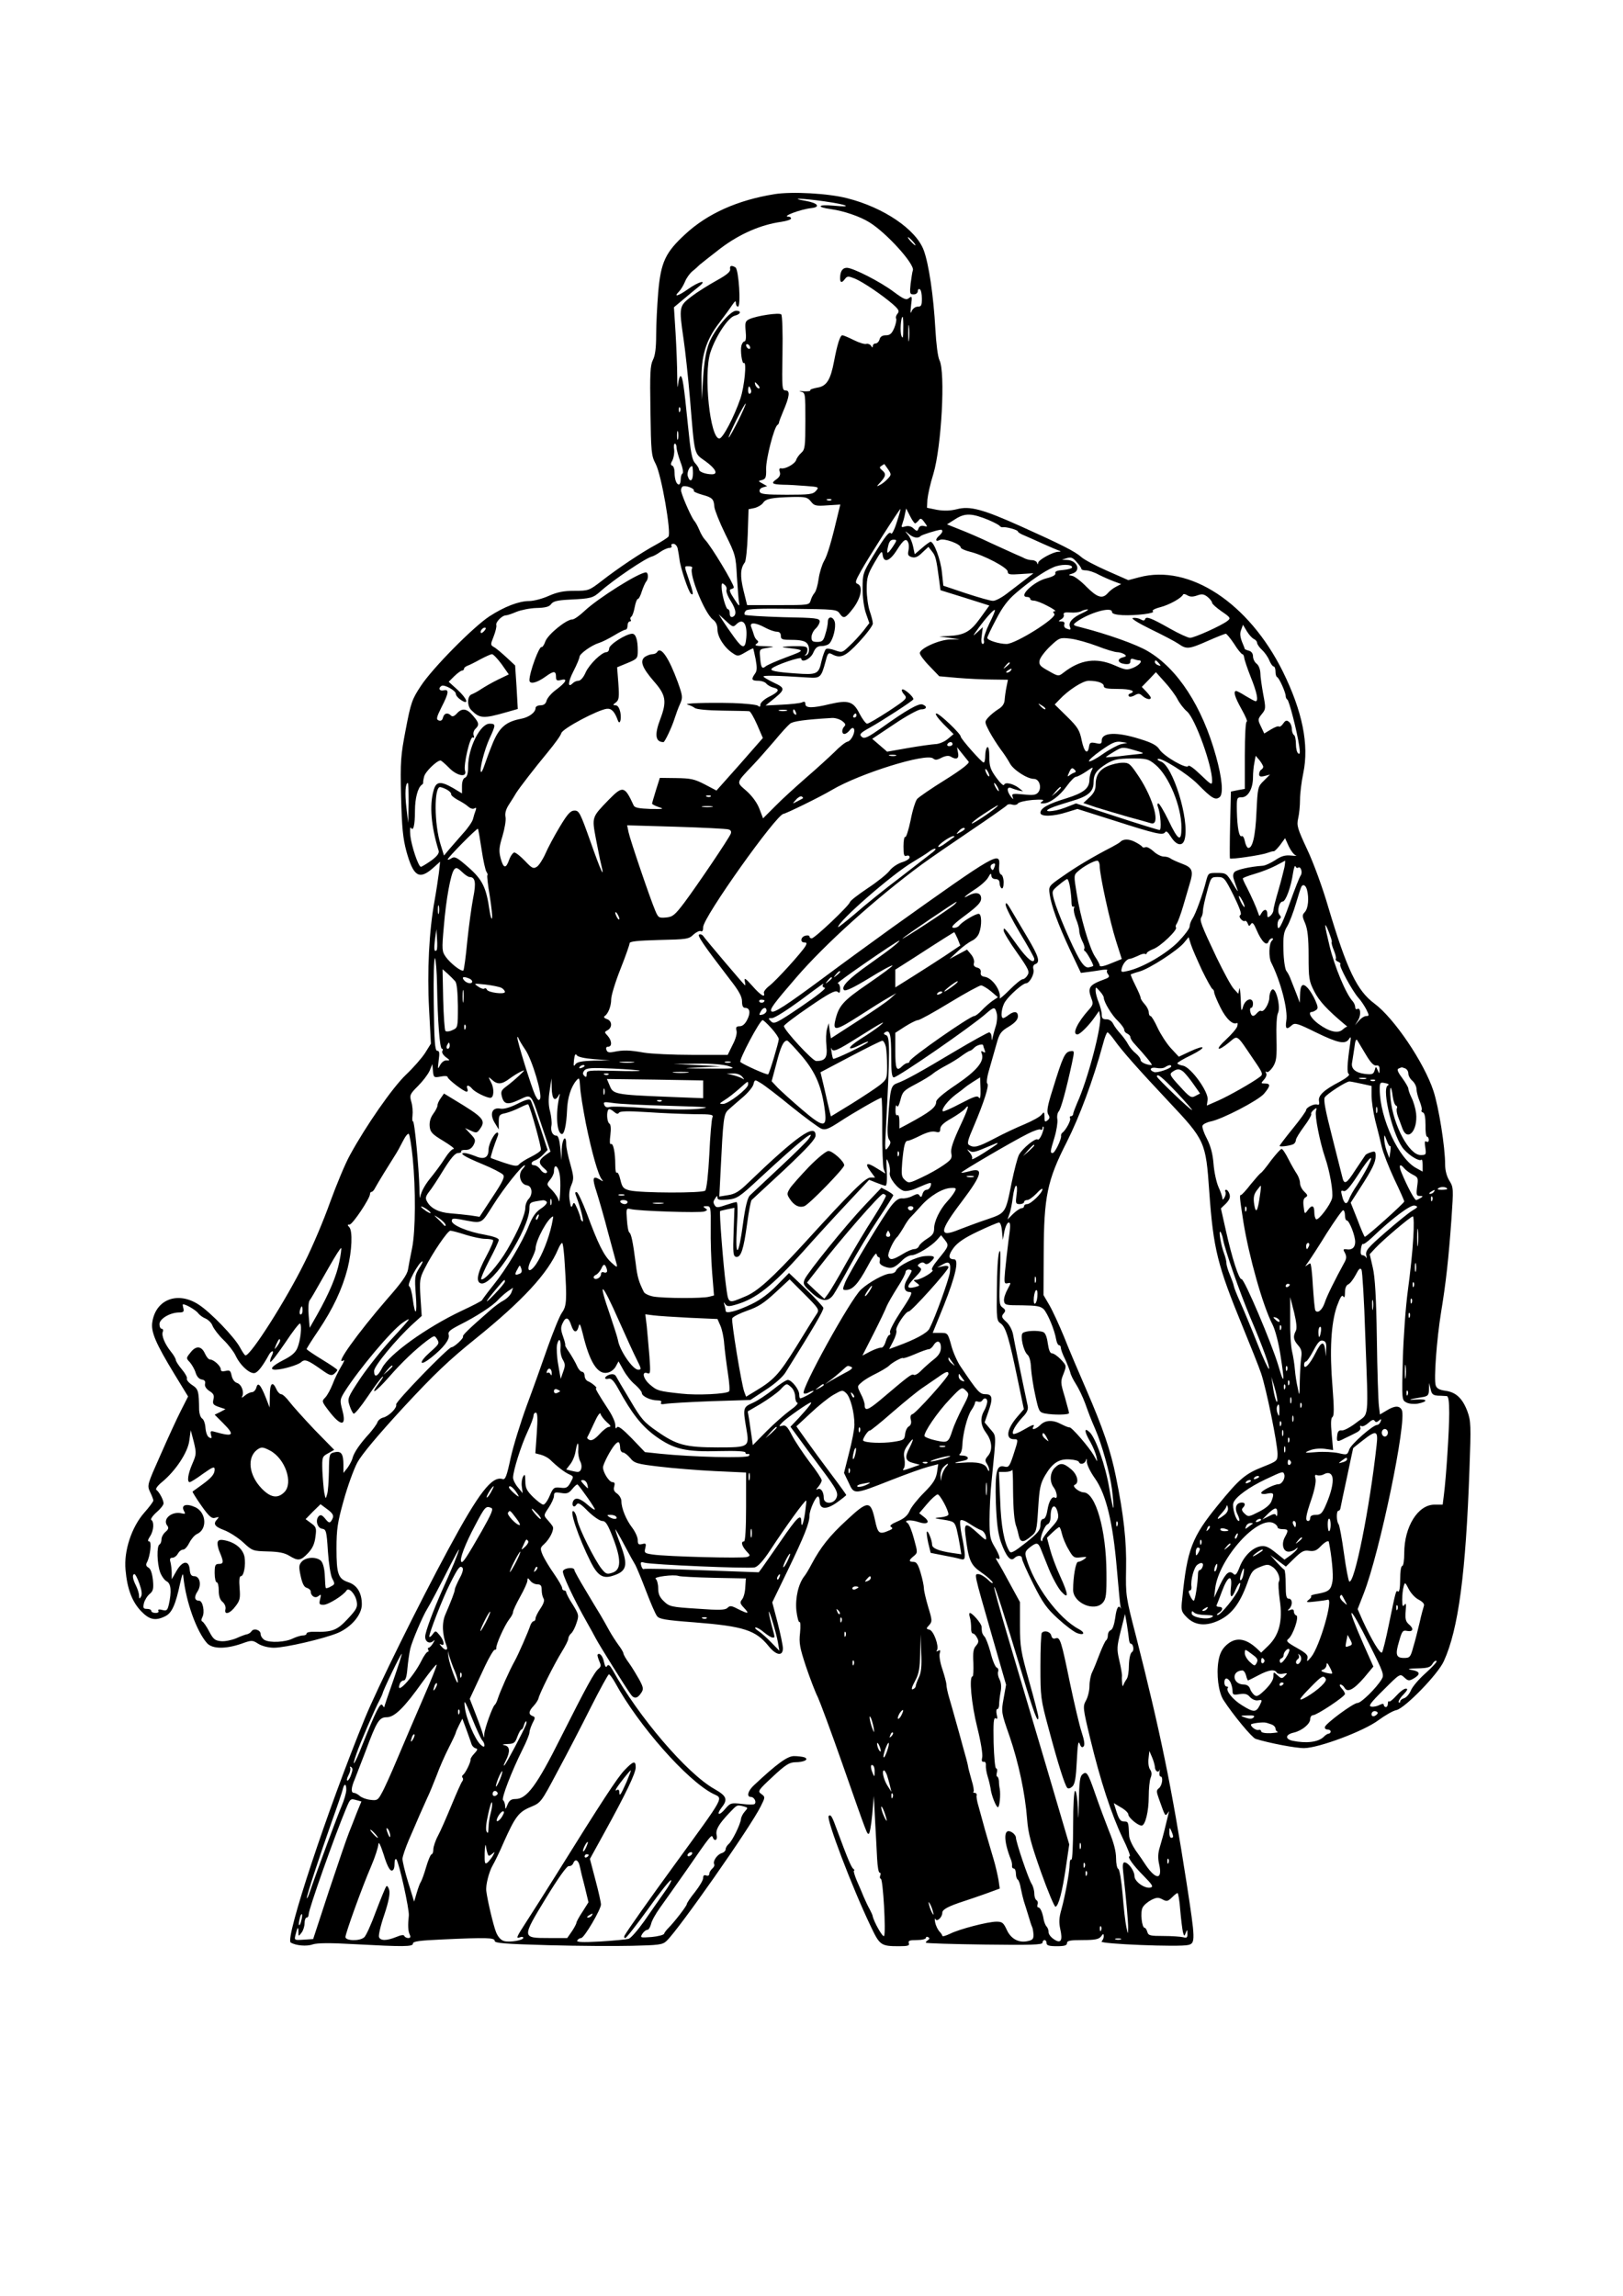 <?xml version="1.0" encoding="UTF-8" standalone="yes"?>
<svg version="1.0" xmlns="http://www.w3.org/2000/svg" width="210mm" height="297mm" viewBox="0 0 794 1123" preserveAspectRatio="xMidYMid meet">
  <g transform="translate(0,1123) scale(0.1,-0.1)" fill="#000000" stroke="none">
    <path d="M3788 10280 c-180 -29 -327 -95 -435 -195 -98 -90 -120 -137 -133
-285 -5 -63 -10 -157 -10 -208 0 -65 -5 -102 -16 -123 -13 -26 -15 -66 -12
-247 3 -204 4 -220 26 -262 28 -54 77 -337 62 -355 -5 -6 -33 -24 -62 -40 -69
-37 -187 -116 -265 -177 -61 -47 -64 -48 -133 -48 -52 0 -83 -6 -126 -25 -31
-14 -74 -25 -95 -25 -50 0 -121 -27 -195 -75 -79 -52 -278 -253 -335 -340 -43
-65 -49 -81 -74 -212 -25 -130 -27 -156 -23 -330 4 -152 9 -203 26 -267 34
-123 62 -141 128 -84 l37 33 -6 -55 c-4 -30 -13 -91 -21 -135 -27 -147 -37
-348 -27 -530 l9 -170 -28 -45 c-16 -25 -58 -73 -94 -107 -66 -63 -196 -250
-274 -393 -23 -41 -66 -145 -97 -230 -30 -85 -86 -218 -125 -295 -90 -183
-263 -455 -289 -455 -4 0 -15 17 -26 37 -27 52 -146 175 -204 212 -102 66
-209 25 -226 -86 -8 -47 17 -105 109 -256 l66 -108 -35 -69 c-19 -37 -64 -135
-100 -217 -65 -146 -66 -148 -51 -181 9 -18 16 -37 16 -42 0 -5 -20 -32 -44
-59 -62 -70 -101 -187 -92 -280 8 -93 32 -156 76 -202 41 -43 71 -49 120 -24
31 16 49 56 71 160 11 48 14 54 16 30 13 -122 65 -266 116 -323 26 -28 89 -29
166 -3 53 19 55 19 85 0 18 -11 50 -19 76 -19 56 0 248 45 314 73 66 29 116
89 116 139 0 56 -23 94 -65 108 -51 17 -59 40 -59 165 0 94 5 128 35 235 19
69 49 152 67 186 22 40 98 131 223 267 154 166 223 232 357 340 228 184 353
319 402 436 7 17 16 31 20 31 4 0 10 -48 13 -107 11 -173 9 -202 -14 -234 -12
-17 -42 -92 -69 -167 -26 -75 -72 -204 -103 -287 -30 -82 -66 -198 -79 -257
-19 -89 -26 -107 -39 -103 -52 17 -116 -66 -264 -340 -148 -274 -350 -684
-410 -830 -182 -445 -392 -1078 -363 -1097 25 -15 78 -20 108 -9 22 7 83 8
203 1 241 -13 287 -13 287 3 0 11 33 15 143 20 217 10 257 9 257 -7 0 -11 49
-15 263 -21 144 -4 328 -5 408 -3 130 3 150 5 169 23 57 52 414 561 462 660
22 44 22 45 2 60 -18 13 -16 17 56 84 62 58 81 70 110 71 44 0 70 14 45 24 -9
3 -32 6 -51 6 -32 0 -84 -38 -196 -143 -30 -28 -37 -57 -14 -57 15 0 28 -24
18 -34 -3 -4 -31 -4 -62 0 -54 6 -57 5 -82 -24 -30 -36 -46 -31 -18 6 32 40
25 57 -35 91 -135 76 -373 355 -498 582 -14 24 -21 29 -27 20 -5 -10 -10 -4
-15 18 -6 30 -21 48 -31 38 -3 -2 1 -16 7 -31 10 -22 10 -28 -3 -39 -20 -16
-56 -81 -185 -337 -117 -234 -166 -300 -221 -300 -21 0 -31 -7 -39 -27 -10
-25 -11 -26 -12 -6 -1 12 -5 24 -10 27 -10 7 42 142 95 248 19 37 34 75 34 83
0 9 7 29 15 46 14 26 14 30 0 35 -21 8 -19 24 6 50 11 12 21 28 23 35 3 21 76
167 113 227 18 29 33 58 33 66 0 7 6 19 13 25 8 6 20 29 27 51 13 38 12 42
-18 91 -18 27 -32 55 -32 60 0 5 -4 9 -10 9 -5 0 -10 5 -10 12 0 7 -18 38 -40
70 -22 31 -47 73 -55 91 -13 32 -13 36 6 53 29 26 51 72 43 87 -4 7 -16 22
-26 33 -19 21 -19 22 6 59 14 21 26 47 26 58 0 17 5 19 35 14 29 -5 38 -1 55
20 11 14 23 24 26 21 17 -18 84 -113 84 -121 0 -5 -16 5 -35 22 -39 34 -62 39
-72 16 -8 -21 6 -33 17 -15 8 12 19 6 57 -33 27 -26 58 -47 69 -47 17 0 27
-16 53 -83 41 -106 40 -156 -3 -170 -26 -9 -32 -7 -53 19 -33 41 -111 197
-119 239 -3 20 -11 38 -17 42 -26 16 22 -127 84 -250 32 -62 57 -79 100 -67
76 22 84 50 44 156 -14 36 -25 69 -25 73 0 3 20 -30 43 -74 23 -44 48 -89 55
-100 6 -11 30 -68 52 -126 22 -58 46 -114 54 -124 11 -15 39 -20 185 -31 239
-19 298 -38 361 -116 37 -46 70 -51 70 -11 0 14 -12 71 -26 126 l-26 99 76
157 c82 170 106 231 106 267 0 27 30 94 42 94 4 0 8 -11 8 -24 0 -40 33 -42
85 -5 25 18 45 34 45 36 0 2 -33 48 -73 101 -40 53 -95 128 -122 166 l-49 69
69 64 c38 36 88 76 112 90 42 24 45 25 63 8 20 -19 40 -94 40 -154 0 -22 -12
-83 -26 -137 l-25 -99 23 -48 c27 -59 24 -59 210 14 71 28 152 57 179 64 l49
13 -6 -41 c-6 -33 -19 -54 -64 -99 -31 -31 -63 -71 -70 -89 -10 -22 -26 -37
-59 -51 -31 -13 -41 -22 -32 -27 10 -6 8 -10 -6 -16 -52 -23 -58 -19 -73 52
-21 94 -34 94 -138 -3 -84 -77 -127 -132 -171 -214 -13 -25 -29 -52 -36 -60
-29 -37 -45 -106 -39 -168 4 -34 11 -59 15 -56 5 3 6 -21 3 -53 -6 -50 -1 -74
29 -165 20 -59 46 -127 58 -150 11 -24 65 -169 119 -323 126 -360 121 -345
130 -345 5 0 12 42 17 93 l8 92 6 -120 c4 -66 8 -150 10 -187 2 -38 7 -68 12
-68 5 0 7 -7 3 -15 -3 -8 -1 -15 3 -15 11 0 26 -264 16 -280 -6 -9 -50 69 -56
98 0 4 -7 18 -14 32 -8 14 -21 41 -29 60 -8 19 -23 56 -35 82 -11 27 -17 48
-13 48 4 0 2 4 -3 8 -10 7 -28 49 -80 190 -24 67 -31 79 -41 69 -13 -13 114
-348 205 -538 45 -95 50 -99 140 -99 43 0 52 3 47 15 -4 12 4 15 39 15 25 0
45 5 45 11 0 5 5 7 11 3 8 -4 7 -9 -2 -15 -7 -4 -11 -10 -9 -12 3 -3 132 -7
288 -9 226 -3 282 -1 282 9 0 7 5 13 10 13 6 0 10 -7 10 -15 0 -11 12 -15 50
-15 38 0 50 4 50 15 0 12 15 15 76 15 61 0 79 4 90 17 11 15 13 16 14 2 0 -8
-5 -20 -11 -26 -12 -12 381 -28 424 -17 36 8 35 25 -8 304 -73 470 -129 740
-247 1205 -51 196 -51 202 -49 330 3 134 -12 268 -50 453 -25 125 -63 236
-144 423 -37 85 -87 202 -110 261 -24 58 -56 128 -72 155 l-28 48 1 205 c1
277 17 356 113 544 62 123 129 302 177 479 8 31 18 57 22 57 4 0 19 -17 34
-38 37 -52 110 -135 265 -300 179 -190 182 -197 199 -441 20 -281 40 -360 164
-662 38 -93 79 -195 90 -228 25 -74 80 -344 80 -392 0 -35 -1 -36 -71 -64 -87
-34 -116 -59 -221 -188 -127 -156 -150 -216 -174 -455 -7 -59 -5 -65 20 -91
41 -43 96 -48 162 -16 61 30 100 82 136 181 20 57 27 65 62 79 35 14 41 14 62
0 24 -16 41 -56 30 -73 -3 -6 -1 -45 5 -89 15 -102 -3 -171 -55 -222 l-36 -35
-22 21 c-56 51 -104 56 -148 16 -22 -20 -33 -42 -39 -78 -11 -65 0 -152 24
-190 47 -73 140 -185 158 -191 64 -20 198 -46 238 -45 72 1 291 83 362 136 33
24 72 47 89 50 42 10 204 176 232 240 71 156 107 428 125 937 8 216 7 237 -10
284 -24 64 -56 94 -108 101 -29 4 -42 11 -47 26 -10 30 5 227 26 357 24 145
37 264 51 458 10 147 10 154 -10 186 -13 21 -21 50 -21 79 0 87 -31 280 -57
360 -46 140 -193 357 -289 428 -85 63 -134 165 -225 469 -28 97 -74 222 -104
285 -48 103 -52 117 -44 152 5 21 9 62 9 91 0 29 7 88 16 130 29 139 -4 302
-100 497 -167 336 -457 527 -703 461 l-53 -14 -102 45 c-57 25 -114 55 -128
68 -30 27 -97 61 -295 150 -187 84 -250 101 -314 84 -33 -8 -62 -9 -97 -3
l-49 10 2 40 c2 22 14 78 29 125 40 133 60 498 30 557 -8 16 -16 80 -20 152
-9 163 -32 319 -57 386 -38 102 -196 209 -374 254 -92 24 -271 34 -357 20z
m246 -35 c113 -16 144 -31 43 -21 -76 7 -86 -7 -12 -17 64 -9 143 -36 189 -65
84 -52 221 -204 212 -234 -3 -7 -7 -37 -11 -65 -5 -49 -4 -53 15 -53 11 0 20
7 20 16 0 8 5 12 10 9 6 -3 10 -24 10 -46 0 -33 -3 -39 -20 -39 -12 0 -25 -10
-30 -22 -6 -16 -7 -8 -3 27 6 45 5 49 -10 37 -13 -11 -24 -7 -74 30 -66 50
-200 118 -230 118 -22 0 -33 -18 -33 -51 0 -23 9 -24 24 -3 11 14 16 14 49 1
40 -17 133 -80 186 -126 28 -25 32 -33 22 -45 -7 -8 -10 -19 -7 -24 3 -6 -1
-26 -9 -46 -12 -28 -21 -36 -41 -36 -17 0 -28 -7 -31 -20 -3 -11 -12 -20 -19
-20 -8 0 -14 -6 -14 -12 0 -10 -3 -9 -9 1 -5 7 -15 11 -22 9 -8 -3 -35 5 -61
18 -26 13 -52 24 -57 24 -11 0 -25 -44 -41 -129 -17 -89 -36 -120 -81 -127
-21 -4 -37 -9 -35 -13 3 -4 -12 -6 -32 -5 -20 2 -27 0 -14 -2 22 -5 22 -8 22
-143 0 -125 -2 -140 -20 -156 -11 -10 -22 -25 -25 -35 -6 -19 -52 -45 -73 -41
-9 2 -12 -4 -7 -18 4 -13 -1 -24 -16 -35 -29 -20 -23 -25 31 -27 25 0 75 -3
112 -6 64 -5 66 -5 50 -24 -15 -17 -31 -19 -143 -19 -102 0 -128 3 -132 14 -4
9 2 18 15 22 l21 6 -23 13 c-22 12 -22 12 -2 17 18 5 21 13 20 54 -1 50 39
204 55 215 5 3 8 9 8 12 0 4 9 28 20 54 32 74 35 103 13 103 -18 0 -19 10 -16
181 2 104 -1 186 -6 191 -10 10 -118 -6 -156 -23 -20 -10 -22 -16 -18 -60 3
-29 1 -49 -6 -49 -5 0 -12 -9 -15 -21 -6 -24 3 -90 12 -85 15 10 3 -115 -17
-174 -31 -90 -86 -195 -103 -195 -45 0 -78 312 -44 420 25 78 87 173 120 181
29 7 34 24 6 24 -29 0 -107 -94 -132 -158 -15 -39 -24 -91 -29 -167 l-7 -110
-1 91 c-3 121 22 201 86 284 26 34 55 74 64 88 14 20 18 23 18 10 0 -10 5 -18
10 -18 16 0 4 182 -12 192 -20 12 -29 9 -26 -9 2 -12 -17 -28 -66 -55 -38 -21
-94 -56 -123 -78 -61 -47 -62 -50 -39 -208 8 -53 22 -182 31 -287 24 -291 19
-270 76 -311 50 -36 64 -64 32 -64 -31 0 -63 12 -63 23 0 6 -9 20 -19 31 -16
17 -22 52 -35 181 -21 209 -27 245 -37 245 -4 0 -10 -19 -12 -42 -2 -24 -4 -5
-4 42 0 47 -4 142 -8 211 l-8 126 49 41 c27 23 60 50 74 61 44 36 -2 24 -55
-14 -48 -34 -72 -40 -43 -11 8 8 21 29 29 48 7 18 24 41 36 51 13 10 29 25 36
32 8 7 54 43 103 81 93 70 196 115 297 129 26 4 47 11 47 16 0 5 -5 9 -12 9
-38 0 57 36 111 42 47 5 32 25 -26 35 -88 15 -21 14 91 -2z m431 -195 c10 -11
16 -20 13 -20 -3 0 -13 9 -23 20 -10 11 -16 20 -13 20 3 0 13 -9 23 -20z m-46
-427 c0 -44 -2 -53 -9 -36 -8 20 -3 93 6 93 2 0 4 -26 3 -57z m28 -55 c-2 -18
-4 -4 -4 32 0 36 2 50 4 33 2 -18 2 -48 0 -65z m-777 -39 c0 -6 -4 -7 -10 -4
-5 3 -10 11 -10 16 0 6 5 7 10 4 6 -3 10 -11 10 -16z m40 -184 c7 -9 8 -15 2
-15 -5 0 -12 7 -16 15 -3 8 -4 15 -2 15 2 0 9 -7 16 -15z m-37 -20 c4 -8 2
-17 -3 -20 -6 -4 -10 3 -10 14 0 25 6 27 13 6z m-62 -154 c-23 -45 -43 -81
-46 -81 -3 0 14 38 37 85 23 46 44 83 46 81 2 -2 -15 -40 -37 -85z m-284 47
c-3 -8 -6 -5 -6 6 -1 11 2 17 5 13 3 -3 4 -12 1 -19z m-10 -135 c-3 -10 -5 -2
-5 17 0 19 2 27 5 18 2 -10 2 -26 0 -35z m-7 -43 c0 -11 9 -42 19 -70 11 -27
15 -53 10 -56 -5 -3 -9 -16 -9 -30 0 -13 -4 -24 -9 -24 -12 0 -21 26 -21 60 0
16 -5 30 -11 32 -9 3 -9 10 1 27 6 13 10 36 8 52 -3 16 -1 29 4 29 4 0 8 -9 8
-20z m1035 -106 c16 -24 16 -27 -2 -46 -10 -11 -27 -25 -38 -30 -18 -10 -18
-8 3 14 26 29 28 41 7 58 -13 11 -13 15 -3 21 7 5 14 9 14 9 1 0 9 -12 19 -26z
m-955 -19 c0 -38 -15 -47 -25 -15 -6 18 8 50 21 50 2 0 4 -16 4 -35z m4 -86
c-2 -4 17 -12 41 -19 51 -14 57 -21 60 -61 2 -15 25 -74 53 -131 49 -99 52
-107 57 -208 4 -58 8 -116 11 -130 3 -19 -2 -14 -24 20 -22 33 -26 46 -16 48
8 2 14 6 14 8 0 19 -111 203 -141 234 -8 8 -21 30 -28 48 -8 19 -19 39 -25 45
-11 12 -53 104 -63 141 -3 10 0 21 6 26 14 8 62 -10 55 -21z m573 -52 c16 -21
24 -23 81 -19 l63 4 -7 -28 c-35 -149 -56 -221 -73 -249 -10 -18 -22 -57 -26
-86 -4 -30 -13 -61 -20 -69 -7 -8 -16 -25 -19 -37 -7 -23 -10 -23 -159 -23
l-152 0 -18 73 c-17 70 -15 108 7 136 5 7 12 69 14 136 l4 124 29 6 c16 4 35
15 42 25 14 21 42 26 144 29 64 1 73 -1 90 -22z m100 7 c-3 -3 -12 -4 -19 -1
-8 3 -5 6 6 6 11 1 17 -2 13 -5z m320 -109 c-11 -36 -24 -60 -27 -55 -9 14
-27 -9 -89 -110 -49 -82 -51 -86 -51 -160 0 -45 7 -94 17 -122 l16 -46 -30
-39 c-17 -21 -47 -54 -67 -72 -35 -34 -37 -34 -71 -22 -19 7 -39 10 -44 6 -5
-3 -15 -30 -22 -59 -14 -64 -21 -68 -129 -60 -97 7 -125 13 -114 24 17 17 144
60 144 49 0 -24 46 -3 59 29 11 25 21 32 42 32 14 0 32 6 38 14 18 22 31 77
25 103 -8 29 -34 30 -34 2 0 -12 -5 -39 -12 -60 -9 -33 -15 -39 -40 -39 -23 0
-28 4 -28 23 0 13 9 32 20 42 11 10 20 26 20 35 0 16 -17 18 -179 21 -99 3
-183 8 -187 12 -4 4 -2 13 5 20 9 9 67 11 228 9 203 -2 217 -3 230 -22 20 -29
28 -26 68 26 38 51 48 107 20 118 -13 5 -10 15 17 63 34 62 188 303 193 303 2
0 -6 -29 -18 -65z m90 -5 c3 0 11 7 17 14 9 13 14 11 28 -8 17 -23 17 -24 -2
-19 -13 3 -22 -1 -26 -11 -6 -16 -8 -16 -25 -1 -11 11 -25 14 -40 10 -19 -6
-21 -4 -15 11 4 11 10 32 13 48 l6 29 19 -37 c10 -20 21 -36 25 -36z m358 17
c28 -12 53 -25 56 -30 3 -4 10 -7 15 -6 16 3 74 -13 74 -21 0 -4 15 -13 33
-20 17 -7 59 -26 92 -41 33 -15 67 -29 75 -32 12 -4 11 -6 -3 -6 -27 -1 -97
-40 -98 -54 0 -9 -2 -9 -6 1 -2 6 -13 12 -24 12 -11 0 -27 4 -37 9 -9 5 -28
13 -42 19 -14 6 -68 31 -121 55 -52 25 -122 55 -156 68 l-60 24 41 26 c47 30
80 29 161 -4z m-225 -56 c0 -5 -7 -14 -15 -21 -21 -18 -19 -33 3 -21 20 10
102 -20 102 -37 0 -5 21 -15 46 -21 69 -17 184 -78 184 -97 0 -14 10 -16 63
-12 l63 4 -43 -33 c-24 -18 -64 -49 -89 -68 -25 -19 -55 -35 -67 -34 -12 0
-71 17 -132 37 l-110 37 -7 66 c-6 61 -39 150 -56 149 -4 -1 -23 -14 -42 -31
l-35 -30 -8 38 c-4 20 -15 46 -25 57 -17 21 -17 21 4 4 22 -19 46 -23 58 -10
6 6 75 28 99 31 4 1 7 -3 7 -8z m-242 -75 c-27 -40 -33 -39 -23 3 5 22 12 31
26 31 18 0 18 -2 -3 -34z m76 18 c3 -8 3 -26 0 -39 -4 -18 -1 -25 16 -30 16
-5 30 0 52 22 l30 28 18 -23 c17 -21 21 -36 35 -143 l6 -46 119 -37 120 -38
-44 -61 c-48 -67 -78 -84 -156 -88 l-45 -2 50 -7 50 -7 -48 -1 c-54 -2 -147
-44 -147 -67 0 -8 21 -37 48 -64 l47 -49 90 -8 c50 -4 125 -8 168 -8 l78 -1
-7 -35 c-4 -19 -8 -48 -9 -63 -1 -19 -11 -34 -31 -46 -16 -10 -38 -28 -49 -40
-19 -22 -19 -22 5 -69 14 -26 39 -65 55 -87 17 -22 37 -53 45 -68 16 -32 85
-77 118 -77 27 0 40 -43 21 -66 -11 -13 -25 -15 -72 -10 -53 5 -59 4 -53 -12
5 -14 3 -14 -9 2 -21 28 -20 50 3 41 9 -4 26 -9 37 -12 l20 -4 -20 16 c-28 22
-68 31 -73 16 -2 -7 -19 9 -38 35 -29 40 -34 56 -34 101 0 34 -4 52 -10 48 -5
-3 -10 -22 -10 -41 0 -19 -3 -34 -8 -34 -9 0 -112 116 -112 127 0 14 -104 113
-119 113 -9 0 5 -21 34 -51 l50 -50 -30 -25 c-16 -13 -43 -24 -60 -24 -16 -1
-76 -9 -133 -19 l-102 -18 -37 32 -36 31 108 72 c59 40 118 72 131 72 28 0 32
15 7 24 -18 7 -80 -28 -200 -114 -64 -45 -83 -55 -95 -46 -17 13 -11 20 38 47
56 31 209 130 212 138 4 11 -47 56 -55 48 -3 -4 1 -15 11 -25 16 -18 12 -22
-77 -81 -51 -33 -98 -61 -105 -61 -6 0 -23 22 -37 49 -30 60 -54 68 -145 47
-86 -21 -120 -20 -120 0 0 12 -5 14 -17 8 -10 -4 -54 -9 -98 -11 l-80 -4 25
20 c74 59 75 64 15 92 -25 12 -47 25 -50 29 -5 7 62 6 216 -4 63 -4 66 -2 89
83 9 36 13 40 30 31 42 -23 66 -12 134 61 36 39 66 79 66 89 0 10 -7 37 -15
60 -8 23 -15 72 -15 108 0 57 5 73 38 130 33 57 37 61 40 38 5 -42 35 -32 70
24 33 52 46 60 56 34z m-1129 -26 c3 -13 7 -37 9 -53 4 -41 45 -163 57 -170
13 -9 11 5 -11 70 -24 71 -24 65 1 65 11 0 18 -4 15 -9 -17 -27 60 -219 101
-251 16 -12 23 -28 23 -50 0 -36 35 -90 76 -116 22 -15 26 -15 60 5 20 12 38
21 39 19 1 -2 6 -26 12 -54 7 -40 7 -56 -4 -70 -19 -27 -16 -34 16 -34 16 0
34 -6 40 -14 7 -8 23 -17 37 -20 31 -8 24 -21 -27 -46 -21 -11 -39 -28 -39
-36 0 -12 -4 -14 -12 -6 -7 5 -62 11 -123 13 -129 3 -249 -1 -220 -8 11 -3 26
-10 34 -16 8 -7 63 -12 135 -13 66 -1 126 -2 131 -3 6 0 23 -30 39 -66 l28
-65 -113 -129 -114 -128 -57 30 c-50 26 -69 30 -139 31 l-81 1 -19 -60 c-10
-33 -19 -63 -19 -66 0 -3 15 -11 33 -17 28 -9 23 -10 -42 -9 -55 2 -76 6 -81
17 -44 96 -53 98 -121 29 -84 -87 -84 -84 -64 -191 10 -51 21 -108 26 -127 19
-77 -1 -34 -52 111 -50 141 -56 153 -78 153 -20 0 -34 -15 -73 -80 -26 -43
-58 -103 -70 -131 -13 -29 -32 -58 -42 -64 -17 -11 -24 -7 -58 29 -22 23 -45
41 -52 41 -6 0 -18 -16 -25 -35 -16 -46 -28 -44 -42 7 -9 35 -8 53 9 108 11
37 18 79 15 93 -4 19 2 40 19 65 13 20 28 44 33 53 17 27 92 124 155 200 33
40 63 81 66 93 7 23 179 114 223 119 23 2 38 -14 54 -58 9 -23 18 6 12 39 -5
24 -13 36 -24 36 -14 1 -14 2 2 14 15 12 17 25 12 93 l-6 79 51 21 c48 20 50
23 50 60 0 54 -10 83 -27 83 -30 0 -113 -53 -113 -72 0 -10 -6 -18 -13 -18
-23 0 -83 -58 -102 -99 -10 -24 -25 -41 -35 -41 -9 0 -21 -5 -28 -12 -26 -26
-24 6 4 60 16 31 29 63 29 69 0 15 59 57 95 68 14 4 46 20 73 36 26 16 52 29
57 29 6 0 10 9 10 20 0 11 5 20 11 20 5 0 8 4 4 9 -3 5 -1 12 4 15 5 4 12 24
16 46 4 22 11 40 15 40 5 0 14 17 20 38 7 20 16 41 21 47 12 13 11 45 -1 45
-34 0 -234 -126 -300 -188 -24 -23 -51 -42 -60 -42 -30 0 -119 -73 -132 -107
-6 -18 -15 -30 -18 -28 -12 7 -60 -124 -60 -162 0 -22 35 -14 77 16 43 31 53
31 53 -2 0 -15 5 -18 25 -13 35 9 24 -12 -26 -49 -22 -16 -42 -40 -45 -52 -4
-16 -14 -23 -30 -23 -13 0 -24 -6 -24 -13 0 -22 -33 -46 -71 -53 -74 -14 -106
-42 -138 -118 -16 -39 -34 -88 -41 -109 -7 -21 -14 -36 -17 -33 -9 9 17 110
42 164 31 67 31 72 0 72 -46 0 -105 -119 -105 -210 0 -33 -5 -50 -15 -54 -9
-3 -15 -19 -15 -41 l0 -36 -43 26 c-63 36 -84 33 -96 -12 -21 -73 -12 -175 25
-295 3 -12 -8 -27 -37 -48 -23 -16 -46 -30 -50 -30 -12 0 -46 100 -52 154 -2
27 -1 43 3 37 12 -20 20 13 20 84 0 60 14 112 33 126 5 3 8 8 7 10 -1 2 1 16
5 31 6 24 62 78 80 78 4 0 22 -16 41 -35 39 -41 90 -50 79 -15 -9 27 25 171
38 163 6 -4 8 0 4 10 -3 9 0 23 8 31 21 20 19 30 -11 65 -30 36 -54 39 -79 11
-13 -14 -22 -17 -29 -10 -16 16 -33 12 -39 -10 -3 -13 -10 -18 -21 -14 -13 5
-11 15 14 65 36 70 38 89 10 82 -20 -5 -28 11 -10 22 14 8 70 -23 70 -39 0 -8
11 -21 25 -30 42 -28 31 6 -17 50 l-43 39 28 28 c16 15 32 27 38 27 5 0 9 4 9
9 0 5 8 11 18 15 9 3 37 17 62 31 25 13 50 25 57 25 6 0 27 -22 47 -49 l35
-50 -52 -25 c-29 -14 -65 -35 -82 -46 -16 -11 -38 -23 -47 -26 -23 -8 -24 -57
-2 -78 41 -41 59 -42 171 -10 l56 16 -6 107 -7 106 -43 40 c-24 22 -51 45 -61
50 -17 10 -17 12 -1 52 9 23 15 48 13 55 -5 14 28 48 47 48 7 0 30 8 51 17 22
9 66 18 98 19 44 1 63 6 72 19 10 14 31 19 91 22 105 5 114 8 150 40 64 57
222 164 253 171 8 2 26 12 41 23 15 10 35 19 44 19 9 0 13 5 10 10 -3 6 1 10
9 10 9 0 18 -10 21 -22z m1975 -100 c0 -5 10 -8 23 -8 12 0 41 -9 62 -21 22
-11 56 -26 75 -33 l35 -13 -25 -13 c-14 -7 -32 -21 -41 -32 -26 -29 -51 -21
-104 32 -26 27 -58 51 -69 53 -21 4 -21 5 2 12 42 14 21 64 -27 66 l-26 1 25
8 c20 6 29 2 47 -19 13 -14 23 -29 23 -33z m-45 7 c0 -5 -20 -11 -43 -13 -30
-2 -42 -7 -39 -16 3 -8 -12 -17 -44 -25 -63 -16 -140 -91 -94 -91 8 0 15 -4
15 -9 0 -6 8 -9 18 -9 9 0 40 -11 67 -26 28 -14 44 -26 36 -26 -10 0 -11 -3
-3 -13 16 -18 -189 -147 -234 -147 -36 0 -94 18 -94 30 0 5 19 45 43 90 31 60
57 95 97 129 66 57 138 107 183 126 35 16 92 16 92 0z m-1691 -110 c-3 -7 6
-32 21 -55 27 -43 30 -70 8 -78 -8 -2 -13 5 -13 17 0 12 -4 21 -9 21 -10 0
-31 76 -31 111 0 17 3 19 14 9 8 -6 13 -17 10 -25z m2302 -28 c24 9 34 7 52
-7 12 -10 22 -23 22 -29 0 -5 21 -24 47 -42 44 -30 45 -33 27 -47 -30 -23
-161 -82 -182 -82 -10 0 -54 20 -98 45 -92 52 -117 62 -122 46 -3 -8 -9 -8
-23 0 -11 6 -28 8 -37 6 -10 -2 25 -24 88 -55 58 -28 119 -60 135 -71 40 -28
51 -27 144 14 43 19 83 35 88 35 4 0 23 -23 41 -50 17 -28 36 -50 40 -50 4 0
8 -8 9 -17 1 -10 15 -52 32 -95 30 -74 39 -118 24 -118 -5 0 -26 12 -48 25
-22 14 -43 25 -47 25 -16 0 -7 -30 26 -89 19 -34 31 -61 25 -61 -5 0 -9 -68
-9 -165 l0 -164 -34 -6 -34 -7 -4 -161 c-2 -89 -2 -164 -1 -166 4 -6 155 16
183 27 14 5 28 9 32 8 4 0 18 14 31 31 l24 33 18 -40 c10 -21 25 -41 34 -44 9
-3 -1 -3 -22 -1 -30 3 -48 -2 -79 -23 -22 -14 -50 -27 -62 -27 -59 -4 -127
-19 -137 -31 -8 -10 -8 -22 -1 -41 5 -16 13 -37 17 -48 4 -11 -7 4 -24 33 -30
50 -33 52 -76 52 -44 0 -44 0 -55 -42 -16 -63 -51 -160 -67 -183 -7 -11 -13
-27 -13 -37 0 -10 -26 -44 -57 -76 -59 -59 -173 -125 -244 -141 -34 -8 -36 -7
-31 13 6 24 26 46 40 46 5 0 22 7 38 14 15 8 31 13 36 10 4 -3 8 -1 8 3 0 5
15 14 33 21 35 13 121 95 110 106 -3 3 -1 11 4 18 5 7 20 47 32 88 12 41 26
89 31 106 20 64 14 80 -37 99 -27 10 -52 22 -57 26 -6 5 -20 9 -32 9 -13 0
-35 11 -50 25 -15 14 -33 24 -40 21 -7 -3 -14 -2 -16 2 -2 4 -18 15 -36 24
-29 15 -58 15 -72 -1 -3 -3 -21 -14 -40 -24 -95 -49 -175 -97 -239 -142 -71
-49 -71 -50 -66 -88 8 -58 42 -150 100 -274 l53 -112 39 5 c21 3 51 7 67 10
16 2 27 1 23 -2 -4 -4 -2 -13 4 -20 9 -11 5 -16 -17 -24 -76 -28 -85 -40 -64
-96 9 -23 7 -31 -13 -53 -56 -62 -84 -121 -56 -121 12 0 55 42 85 85 l21 30 5
-26 c9 -47 -61 -313 -113 -426 -10 -24 -19 -47 -19 -53 0 -5 -5 -10 -11 -10
-5 0 -7 -4 -4 -10 6 -9 -21 -59 -38 -71 -4 -3 -7 -10 -6 -15 3 -15 -30 -84
-41 -84 -13 0 -13 5 9 77 10 33 16 73 14 87 -3 14 0 33 7 40 11 14 36 105 64
234 13 62 13 63 -7 60 -27 -4 -37 -24 -87 -187 -26 -81 -30 -108 -22 -122 9
-13 8 -20 -3 -29 -13 -10 -15 -8 -15 16 -1 26 -2 27 -14 12 -7 -10 -45 -31
-83 -47 -39 -16 -105 -47 -148 -70 -80 -42 -100 -47 -124 -32 -11 7 -6 25 23
92 49 115 77 202 66 209 -5 3 -1 35 10 70 10 36 26 91 35 123 14 51 21 62 60
85 31 19 44 34 45 50 0 25 -18 28 -46 7 -10 -8 -22 -15 -26 -15 -15 0 -8 55
10 81 21 32 86 89 101 89 18 0 43 47 37 68 -4 13 -1 22 9 26 25 9 17 37 -39
131 -29 49 -65 110 -80 135 -19 33 -26 39 -26 24 0 -12 32 -74 70 -138 39 -64
70 -120 70 -126 0 -29 -34 -2 -81 63 -65 90 -69 95 -69 75 0 -8 29 -57 65
-107 57 -81 63 -94 52 -111 -6 -11 -17 -20 -24 -20 -7 0 -35 -23 -63 -51 -28
-28 -50 -47 -49 -42 7 38 -37 100 -74 105 -15 2 -21 9 -19 21 2 12 -4 21 -18
24 -14 4 -19 11 -15 23 3 9 -3 28 -14 41 l-20 24 -43 -23 -43 -23 42 39 c22
21 53 43 67 50 15 6 31 23 36 38 14 36 13 94 -2 94 -17 0 -80 -38 -95 -57 -6
-8 -20 -13 -30 -11 -13 2 3 19 60 61 60 45 77 63 77 82 0 28 -25 34 -61 15
-37 -21 -18 -2 31 30 28 18 57 44 65 59 10 19 14 21 15 9 0 -11 8 -18 20 -18
13 0 20 -7 20 -19 0 -11 5 -23 10 -26 6 -4 10 8 10 29 0 19 -6 36 -12 38 -8 3
-12 19 -10 41 7 76 -10 66 -523 -300 -93 -67 -247 -179 -342 -250 -177 -131
-238 -171 -249 -160 -10 9 12 39 121 165 140 163 391 389 615 554 41 30 150
105 242 167 92 62 170 117 174 122 3 5 15 7 26 3 12 -3 24 -1 28 6 4 6 36 14
71 17 47 3 60 2 49 -6 -13 -9 -12 -11 4 -11 31 0 80 36 115 85 18 25 38 45 44
45 7 0 30 12 51 26 33 23 36 24 27 6 -6 -12 -11 -31 -11 -44 0 -44 -27 -66
-113 -93 -89 -27 -127 -48 -127 -71 0 -20 64 -18 129 3 l52 16 177 -56 c209
-67 241 -74 252 -58 5 9 14 1 29 -23 27 -43 58 -48 67 -10 24 94 -59 361 -117
379 -11 4 -18 9 -15 12 12 12 146 -72 196 -123 68 -69 86 -80 107 -63 19 16
12 92 -18 200 -67 242 -187 428 -334 514 -53 32 -196 83 -325 116 -42 10 -43
12 -25 26 61 45 175 78 175 50 0 -9 17 -14 51 -16 66 -3 165 9 149 19 -6 4 9
13 37 20 45 12 104 45 111 62 2 4 11 2 21 -4 13 -8 27 -8 47 -1z m-1016 -137
c-17 -35 -29 -71 -27 -81 3 -11 0 -19 -5 -19 -7 0 -9 16 -5 41 l5 41 -26 -24
c-25 -23 -25 -22 3 17 37 51 77 96 82 91 3 -2 -10 -32 -27 -66z m455 51 c-47
-21 -69 -45 -61 -66 6 -17 4 -18 -18 -9 -8 3 -12 12 -9 20 3 9 -2 14 -13 14
-18 1 -18 1 -2 11 9 5 15 15 12 22 -3 10 5 13 32 11 20 -2 44 1 53 6 9 5 23 9
31 9 8 0 -3 -8 -25 -18z m-1693 -55 c33 33 55 3 49 -66 -5 -55 -17 -55 -58 1
-22 30 -48 68 -58 84 l-19 30 35 -32 c32 -30 36 -32 51 -17z m141 -16 c20 -11
46 -20 57 -20 13 0 20 -7 20 -20 0 -18 7 -20 56 -20 36 0 61 -5 70 -15 18 -17
15 -57 -4 -61 -7 -1 -8 0 -2 3 5 2 10 13 10 24 0 17 -7 19 -72 18 -40 -1 -59
-4 -43 -6 108 -13 108 -12 12 -48 -48 -18 -94 -38 -102 -45 -18 -15 -23 -4
-27 50 -3 34 -2 35 37 41 38 6 37 6 -15 8 -40 1 -51 4 -40 11 10 7 12 12 4 18
-6 4 -13 16 -16 27 -3 11 -9 28 -13 38 -10 24 20 23 68 -3z m2392 -56 c8 -4
15 -12 15 -18 0 -7 11 -23 24 -35 14 -13 30 -36 36 -52 7 -16 16 -29 21 -29 5
0 9 -11 9 -24 0 -13 3 -26 8 -28 10 -4 42 -75 42 -93 0 -7 4 -15 8 -17 8 -3
47 -152 58 -227 5 -32 4 -42 -4 -37 -7 4 -12 25 -12 46 0 21 -4 42 -10 45 -5
3 -10 17 -10 29 0 13 -6 29 -14 35 -11 9 -17 8 -28 -8 -8 -12 -18 -18 -21 -15
-3 4 -21 -3 -39 -14 l-33 -20 -16 34 c-16 33 -16 36 4 61 20 24 20 29 7 97 -7
39 -14 86 -14 104 -1 20 -9 39 -19 46 -9 7 -17 23 -17 36 0 13 -8 24 -20 27
-11 3 -20 7 -20 8 0 1 -6 18 -14 36 -9 24 -11 42 -4 58 l9 25 19 -32 c11 -18
27 -35 35 -38z m-3765 41 c-7 -9 -15 -13 -17 -11 -7 7 7 26 19 26 6 0 6 -6 -2
-15z m2997 -75 c43 -17 87 -30 98 -30 11 0 27 -5 35 -10 12 -8 11 -11 -8 -16
-30 -8 -23 -28 11 -32 20 -2 27 1 27 13 0 12 5 15 16 11 9 -3 20 -6 25 -6 22
0 6 -22 -26 -36 -32 -13 -38 -12 -91 11 -91 40 -169 29 -252 -36 -23 -18 -25
-18 -72 9 -42 23 -48 30 -44 52 3 14 27 45 52 69 45 42 47 43 99 37 28 -3 87
-20 130 -36z m303 -85 c11 -13 10 -14 -4 -9 -9 3 -16 10 -16 15 0 13 6 11 20
-6z m-730 1 c0 -2 -8 -10 -17 -17 -16 -13 -17 -12 -4 4 13 16 21 21 21 13z m5
-36 c-3 -5 -12 -10 -18 -10 -7 0 -6 4 3 10 19 12 23 12 15 0z m815 -139 c10
-20 31 -48 48 -62 40 -36 122 -263 122 -338 0 -23 -4 -21 -56 29 -33 32 -58
50 -61 43 -6 -17 -117 46 -140 80 -13 21 -37 34 -96 52 -113 36 -187 33 -187
-7 0 -16 -5 -19 -29 -13 -25 5 -30 3 -33 -16 -6 -43 -24 -29 -36 29 -10 50
-19 65 -72 117 l-60 59 23 24 c43 46 114 92 143 92 44 0 74 -11 74 -26 0 -11
17 -14 70 -14 63 0 91 -11 58 -23 -7 -2 -9 -8 -5 -13 4 -4 17 -2 28 5 18 10
24 10 38 -3 18 -16 41 -21 41 -9 0 4 -10 17 -22 30 l-22 23 35 36 34 36 43
-48 c24 -26 52 -64 62 -83z m-646 -50 c-2 -3 -12 3 -22 13 -16 17 -16 18 5 5
12 -7 20 -15 17 -18z m-1266 -8 c-10 -2 -26 -2 -35 0 -10 3 -2 5 17 5 19 0 27
-2 18 -5z m46 -9 c3 -8 2 -12 -4 -9 -6 3 -10 10 -10 16 0 14 7 11 14 -7z m296
-14 c0 -5 -5 -10 -11 -10 -5 0 -7 5 -4 10 3 6 8 10 11 10 2 0 4 -4 4 -10z
m-71 -26 c16 -12 20 -19 12 -27 -14 -14 -14 -37 0 -37 7 0 18 8 25 17 7 10 16
15 20 10 12 -12 -10 -61 -30 -65 -10 -2 -39 -25 -64 -51 -26 -25 -87 -81 -137
-124 -49 -43 -118 -105 -151 -139 l-61 -61 -18 47 c-11 29 -35 62 -63 87 -51
45 -54 36 34 129 24 25 69 77 102 115 32 39 67 77 77 85 15 12 70 20 205 28
14 1 36 -5 49 -14z m1366 -114 c-16 -4 -56 -25 -89 -48 -32 -23 -63 -39 -68
-36 -5 3 21 27 58 53 54 38 72 46 98 42 l31 -5 -30 -6z m-825 0 c0 -5 -7 -10
-16 -10 -8 0 -12 5 -9 10 3 6 10 10 16 10 5 0 9 -4 9 -10z m915 -48 c-16 -2
-60 -6 -97 -11 -38 -4 -68 -6 -68 -5 0 2 18 14 40 27 40 24 42 24 98 8 49 -14
53 -16 27 -19z m-836 -38 c5 -7 -34 -38 -114 -88 -68 -42 -130 -85 -138 -94
-8 -9 -23 -56 -32 -104 -10 -48 -22 -85 -26 -82 -5 3 -9 -18 -9 -46 0 -42 3
-51 15 -46 9 3 15 0 15 -8 0 -7 -17 -18 -38 -24 -21 -7 -47 -24 -60 -41 -12
-16 -59 -54 -106 -85 -46 -31 -86 -61 -88 -69 -4 -17 -172 -177 -187 -177 -6
0 -11 4 -11 9 0 5 -9 7 -20 4 -23 -6 -27 -33 -5 -33 12 0 13 -4 6 -17 -17 -30
-145 -171 -177 -195 -17 -13 -29 -29 -27 -35 9 -27 -17 -11 -57 35 -31 35 -40
41 -37 25 3 -13 4 -23 2 -23 -3 0 -194 225 -206 243 -4 5 -12 8 -18 6 -12 -4
21 -52 150 -220 44 -56 59 -84 59 -107 0 -22 5 -32 15 -32 24 0 28 -25 10 -59
-10 -20 -23 -31 -36 -31 -17 0 -20 -5 -16 -21 4 -13 -4 -42 -19 -70 l-24 -49
-173 0 c-94 0 -201 5 -237 11 -73 13 -101 13 -146 4 -24 -5 -33 -3 -37 9 -4
10 -1 16 8 16 20 0 19 29 -2 53 -17 18 -17 19 0 28 24 14 21 46 -4 54 -12 4
-17 10 -12 14 18 11 33 49 33 83 0 18 20 84 45 147 25 63 45 120 45 127 0 9
37 13 144 16 135 3 146 4 169 27 14 12 30 20 36 16 7 -4 11 4 11 20 0 48 358
551 393 554 14 2 180 83 237 117 135 80 461 182 495 154 10 -9 20 -8 42 4 19
9 34 11 44 5 28 -17 42 -10 36 18 l-5 28 24 -30 c14 -17 28 -35 33 -41z m-356
29 c-7 -2 -21 -2 -30 0 -10 3 -4 5 12 5 17 0 24 -2 18 -5z m1797 -54 c0 -4 -4
-11 -10 -14 -5 -3 -10 -13 -10 -22 0 -11 6 -14 26 -9 l27 7 -30 -30 c-30 -29
-30 -33 -36 -153 -5 -119 -20 -182 -42 -175 -5 2 -12 17 -15 33 -3 16 -10 27
-15 24 -13 -7 -22 41 -24 123 -1 65 0 67 24 67 31 0 55 43 55 98 0 22 3 54 7
72 l6 33 19 -22 c10 -13 18 -27 18 -32z m-527 10 c65 -54 127 -203 127 -307 0
-74 -16 -65 -64 36 -22 45 -44 82 -49 82 -5 0 -6 -8 -2 -17 13 -34 18 -113 8
-113 -6 0 -100 29 -210 65 l-199 65 -54 -21 c-57 -22 -118 -23 -70 -2 14 7 58
21 98 33 85 24 112 47 112 93 0 41 14 60 65 92 34 20 53 24 120 25 75 0 83 -2
118 -31z m-396 -38 c-7 -2 -18 -8 -25 -14 -11 -8 -11 -6 -1 16 9 20 14 23 24
14 10 -9 10 -13 2 -16z m-417 -16 c0 -5 -5 -3 -10 5 -5 8 -10 20 -10 25 0 6 5
3 10 -5 5 -8 10 -19 10 -25z m-2841 -132 l-2 -98 -9 75 c-8 69 -5 120 7 120 3
0 4 -44 4 -97z m2881 77 c6 -11 8 -20 6 -20 -3 0 -10 9 -16 20 -6 11 -8 20 -6
20 3 0 10 -9 16 -20z m-2693 -13 c12 -7 21 -16 20 -22 -1 -5 13 -17 31 -27 18
-9 42 -24 52 -33 11 -10 24 -14 31 -9 9 5 10 2 6 -10 -4 -10 -10 -29 -13 -42
-3 -13 -25 -45 -49 -71 -23 -27 -54 -61 -68 -78 l-25 -30 -17 55 c-31 99 -32
281 -2 280 7 -1 22 -6 34 -13z m3003 10 c0 -2 -10 -12 -22 -23 l-23 -19 19 23
c18 21 26 27 26 19z m-1713 -43 c-3 -3 -12 -4 -19 -1 -8 3 -5 6 6 6 11 1 17
-2 13 -5z m451 -9 c-2 -1 -14 -8 -28 -15 -25 -13 -25 -13 -6 8 10 12 23 19 28
16 5 -3 8 -7 6 -9z m-445 -42 c-13 -2 -33 -2 -45 0 -13 2 -3 4 22 4 25 0 35
-2 23 -4z m1392 -1 c-32 -28 -117 -84 -121 -80 -2 3 24 24 58 46 59 39 84 53
63 34z m-1312 -109 c12 -3 16 -10 12 -21 -8 -22 -165 -254 -227 -337 -47 -62
-57 -70 -90 -73 -35 -3 -38 -1 -53 35 -25 59 -122 344 -130 382 l-7 34 238 -7
c132 -4 247 -10 257 -13z m-1207 -99 c8 -54 19 -103 24 -109 5 -7 7 -14 4 -17
-2 -3 3 -49 12 -101 8 -53 14 -102 11 -109 -2 -7 -8 10 -12 37 -16 114 -35
152 -103 212 -56 49 -67 55 -83 45 -10 -7 -19 -9 -19 -6 0 9 143 154 148 150
2 -2 10 -48 18 -102z m2364 101 c0 -2 -10 -10 -22 -16 -21 -11 -22 -11 -9 4
13 16 31 23 31 12z m-51 -38 c-2 -2 -21 -15 -41 -30 -21 -16 -38 -24 -38 -18
0 10 59 51 74 51 5 0 7 -1 5 -3z m-105 -75 c-12 -9 -84 -65 -160 -124 -77 -58
-176 -138 -221 -178 -46 -39 -83 -68 -83 -65 0 28 266 260 365 318 33 20 69
42 80 51 28 21 45 19 19 -2z m816 -68 c0 -44 50 -273 80 -367 l28 -88 -32 -13
c-54 -23 -76 -28 -76 -18 0 5 -10 24 -23 43 -27 41 -72 193 -90 311 -14 85
-14 88 7 106 25 23 76 51 94 52 6 0 12 -12 12 -26z m904 -6 c-4 -18 -17 -69
-30 -114 -13 -44 -24 -87 -24 -96 0 -8 -7 -21 -15 -28 -13 -10 -15 -9 -15 9 0
25 -15 27 -29 4 -9 -17 -10 -17 -16 2 -8 25 -32 79 -56 126 -11 20 -19 39 -19
42 0 3 26 13 57 22 32 9 78 27 103 40 25 13 46 24 47 25 1 0 0 -15 -3 -32z
m-1420 -2 c-5 -14 -9 -15 -15 -5 -5 8 -3 17 4 21 15 9 19 4 11 -16z m1487 0
c13 8 23 -24 12 -39 -5 -6 -29 -67 -53 -134 -41 -116 -60 -148 -60 -104 0 11
5 23 10 26 8 5 8 11 0 20 -14 16 -2 65 15 65 15 0 41 71 51 140 4 25 9 39 12
32 2 -6 8 -10 13 -6z m-4054 -46 c28 0 33 -27 18 -101 -8 -41 -21 -136 -29
-212 -7 -76 -16 -140 -19 -144 -9 -8 -63 34 -86 66 -19 27 -20 35 -10 147 11
135 34 261 51 281 9 11 16 9 38 -12 14 -14 31 -25 37 -25z m3738 -90 c27 -55
41 -91 34 -95 -7 -5 -6 -11 2 -21 6 -7 15 -12 19 -9 4 3 11 -3 14 -12 6 -15 8
-15 16 -3 7 11 14 3 28 -30 24 -56 49 -80 58 -56 3 9 11 16 17 16 7 0 7 -4 -1
-12 -14 -14 -16 -80 -3 -106 46 -91 83 -232 74 -285 -6 -40 1 -46 27 -22 15
13 27 10 118 -35 109 -53 144 -60 162 -32 9 14 10 10 6 -18 -16 -109 -17 -148
-7 -154 7 -4 -13 -20 -46 -38 -77 -40 -105 -67 -100 -94 3 -15 0 -21 -9 -17
-15 5 -54 -14 -54 -27 0 -5 -29 -46 -65 -90 -36 -44 -65 -83 -65 -85 0 -7 55
1 69 9 6 4 11 13 11 20 0 7 18 36 40 66 22 29 37 56 35 60 -3 4 3 14 12 21 15
12 16 12 11 -7 -6 -23 19 -150 44 -224 24 -69 42 -174 35 -201 -8 -33 -67
-110 -78 -103 -5 3 -9 18 -9 35 0 34 -13 37 -33 8 -14 -19 -15 -18 -19 18 -4
26 -1 41 9 46 12 7 11 12 -6 28 -12 11 -21 30 -21 42 0 12 -7 32 -15 44 -8 12
-27 44 -41 72 -14 28 -29 51 -34 51 -5 0 -28 -26 -52 -57 -23 -32 -45 -59 -50
-61 -4 -2 -26 -27 -49 -55 -22 -29 -44 -52 -47 -52 -9 0 -8 -8 11 -132 27
-168 95 -411 143 -503 13 -26 29 -88 38 -146 22 -140 19 -154 -10 -54 -32 108
-167 426 -180 423 -13 -2 -47 104 -77 239 l-24 107 25 24 c17 18 22 31 17 46
-3 11 -11 21 -16 21 -6 0 -7 -4 -4 -10 3 -5 1 -18 -4 -27 -8 -13 -10 -14 -11
-4 0 8 -9 33 -19 55 -10 23 -21 73 -24 112 -4 51 -14 87 -32 123 -15 28 -25
57 -22 65 3 7 20 16 39 20 57 11 234 103 262 136 32 38 33 50 4 50 -20 0 -20
1 -4 19 10 11 15 25 10 32 -4 7 -3 10 4 5 5 -3 19 9 30 26 17 28 19 48 17 138
-2 59 1 113 7 124 15 29 -10 130 -29 115 -7 -6 -13 -23 -13 -38 0 -29 -27 -74
-40 -66 -4 3 -13 -2 -20 -10 -17 -20 -27 -19 -33 5 -3 11 -1 20 4 20 5 0 9 9
9 20 0 34 -36 25 -48 -12 -9 -30 -10 -27 -12 37 -2 39 -5 60 -7 47 l-5 -23
-22 24 c-13 14 -50 83 -84 153 -76 160 -84 183 -75 197 5 7 8 21 8 32 0 11 9
53 20 93 19 71 20 72 52 72 31 0 35 -4 78 -90z m-800 38 c4 -24 7 -55 7 -71 0
-15 3 -25 9 -22 5 3 6 0 3 -8 -3 -8 2 -31 10 -52 9 -21 16 -47 16 -59 0 -11 7
-34 15 -50 8 -15 13 -32 10 -36 -3 -5 -2 -10 2 -12 9 -3 45 -69 41 -73 -2 -2
-12 -5 -22 -7 -14 -2 -27 10 -46 42 -34 58 -107 229 -123 287 -12 45 -12 45
23 74 19 16 37 29 41 29 4 0 11 -19 14 -42z m1159 -10 c11 -41 6 -91 -10 -109
-14 -15 -14 -20 1 -55 12 -29 17 -71 17 -159 0 -111 2 -124 28 -175 25 -48 61
-87 145 -158 12 -9 19 -16 16 -14 -2 1 -12 -5 -22 -14 -23 -21 -66 -11 -118
27 -36 26 -55 59 -33 59 4 0 13 4 20 9 11 7 11 15 -3 47 -9 21 -26 49 -37 61
-26 28 -37 16 -38 -37 l-1 -35 -15 40 c-9 22 -21 54 -28 71 -6 18 -17 38 -23
45 -6 8 -13 52 -14 99 -2 71 1 91 19 120 11 19 30 69 42 110 12 41 24 78 27
83 8 14 21 7 27 -15z m-305 -83 c0 -5 -6 1 -14 15 -8 14 -14 30 -14 35 0 6 6
-1 14 -15 8 -14 14 -29 14 -35z m-1419 11 c-19 -19 -269 -182 -254 -166 12 12
256 178 264 179 2 1 -2 -5 -10 -13z m-2523 -43 c-3 -10 -5 -2 -5 17 0 19 2 27
5 18 2 -10 2 -26 0 -35z m883 -28 c0 -5 -5 -3 -10 5 -5 8 -10 20 -10 25 0 6 5
3 10 -5 5 -8 10 -19 10 -25z m3485 -113 c-2 -3 2 -20 10 -39 8 -19 13 -39 10
-43 -3 -4 2 -11 11 -14 9 -4 14 -9 11 -13 -8 -7 58 -129 88 -163 13 -14 30
-40 39 -57 15 -30 15 -33 0 -33 -9 0 -25 -10 -35 -22 l-20 -23 16 26 c15 26
11 64 -6 53 -5 -3 -9 2 -9 10 0 8 -6 21 -12 28 -33 35 -89 169 -114 273 -25
103 -27 125 -5 71 11 -28 19 -52 16 -54z m-4379 -40 c-12 -11 -14 4 -8 53 l7
50 3 -49 c2 -26 1 -51 -2 -54z m2549 56 l13 -33 -76 -51 c-43 -28 -114 -74
-159 -102 l-83 -52 0 44 0 43 88 56 c145 94 197 126 200 127 2 0 9 -15 17 -32z
m1195 -153 c24 -49 47 -91 52 -93 4 -2 8 -9 8 -16 0 -7 14 -41 31 -75 28 -56
61 -86 81 -75 3 2 4 -5 1 -16 -3 -11 -28 -40 -55 -65 -56 -51 -43 -62 15 -14
44 36 34 43 118 -81 48 -70 50 -75 32 -88 -37 -28 -150 -92 -204 -116 l-55
-24 4 28 c6 38 -81 159 -120 167 -16 3 -28 8 -28 12 0 4 30 22 68 40 78 39 71
54 -8 17 l-53 -25 -39 42 c-21 23 -50 68 -65 100 -14 31 -30 57 -34 57 -5 0
-9 8 -9 18 0 10 -9 28 -20 40 -11 12 -20 26 -20 32 0 6 -12 33 -26 61 -14 28
-24 52 -22 53 2 1 21 8 43 14 49 14 185 102 217 140 l23 28 11 -35 c6 -20 31
-76 54 -126z m-1505 119 c-16 -14 -71 -54 -122 -90 -101 -71 -140 -111 -124
-127 7 -7 47 12 121 57 61 38 113 66 116 63 3 -2 -51 -42 -118 -88 -126 -86
-146 -109 -163 -186 -10 -48 8 -43 122 30 54 35 116 74 138 86 l40 23 -30 -27
c-16 -15 -88 -64 -160 -110 l-130 -84 -6 37 -5 37 -8 -28 c-5 -16 -6 -53 -3
-83 6 -57 -5 -74 -50 -74 -18 0 -158 152 -158 171 0 5 56 48 124 94 96 66 127
82 138 74 10 -9 13 -6 13 15 0 14 -6 26 -12 26 -12 0 290 208 302 209 3 0 -8
-11 -25 -25z m-2237 -191 c3 -178 13 -313 24 -313 5 0 6 -5 2 -11 -4 -7 4 -20
17 -30 21 -15 21 -17 4 -16 -11 1 -24 -8 -32 -23 -12 -23 -12 -21 -7 23 5 36
4 47 -7 47 -11 0 -15 42 -17 233 -2 127 1 226 6 220 4 -7 9 -66 10 -130z m89
17 c8 -10 12 -51 13 -121 0 -105 0 -106 -27 -118 -14 -7 -30 -8 -34 -4 -4 4
-9 74 -11 155 l-3 147 25 -22 c13 -12 30 -29 37 -37z m1883 46 c0 -2 -8 -10
-17 -17 -16 -13 -17 -12 -4 4 13 16 21 21 21 13z m-1816 -32 c9 -3 16 -10 16
-15 0 -14 -26 -10 -40 6 -13 16 -3 20 24 9z m1776 2 c0 -2 -8 -10 -17 -17 -16
-13 -17 -12 -4 4 13 16 21 21 21 13z m590 -41 c-19 -14 -36 -25 -39 -25 -10 0
53 49 63 50 6 0 -5 -11 -24 -25z m-2207 -7 c9 -5 17 -14 17 -20 0 -14 -83 -3
-88 11 -2 6 -8 9 -13 5 -5 -3 -19 2 -31 11 -22 15 -20 15 37 9 33 -4 68 -11
78 -16z m1572 13 c-3 -5 2 -11 10 -13 9 -2 -41 -41 -116 -92 -120 -81 -132
-87 -147 -72 -15 15 -15 16 5 16 12 0 72 38 135 84 121 90 122 91 113 77z
m823 -30 l34 -29 -27 -18 c-15 -11 -38 -31 -52 -46 -15 -16 -31 -28 -37 -28
-22 -1 -316 -206 -316 -221 0 -5 -5 -9 -11 -9 -6 0 -17 -7 -25 -15 -28 -28
-34 -15 -34 74 l0 89 48 31 c27 17 55 31 63 31 8 0 77 38 154 85 77 47 147 85
155 85 8 -1 30 -14 48 -29z m-2581 -48 c-2 -16 -4 -5 -4 22 0 28 2 40 4 28 2
-13 2 -35 0 -50z m3133 17 c0 -21 39 -86 69 -114 17 -17 31 -36 31 -43 0 -8 7
-16 15 -19 8 -4 15 -11 15 -17 0 -6 7 -17 14 -26 64 -70 97 -111 90 -111 -26
1 -54 14 -54 25 0 8 -11 22 -23 32 -13 10 -30 30 -37 43 -7 14 -24 37 -37 52
-14 15 -31 37 -37 50 -7 14 -21 23 -34 22 -17 0 -22 5 -22 23 0 13 -7 40 -15
60 -8 19 -15 45 -15 56 0 21 0 21 20 -1 11 -12 20 -26 20 -32z m-790 26 c0 -2
-7 -7 -16 -10 -8 -3 -12 -2 -9 4 6 10 25 14 25 6z m-870 -40 c0 -11 -19 -15
-25 -6 -3 5 1 10 9 10 9 0 16 -2 16 -4z m10 -50 c0 -7 -9 -16 -20 -19 -17 -4
-18 -2 -9 14 11 22 29 25 29 5z m1126 -12 c4 -14 2 -42 -4 -62 -7 -21 -13 -46
-16 -57 -3 -18 -4 -17 -5 3 0 12 -6 22 -12 22 -6 0 -82 -42 -168 -93 -169
-101 -241 -141 -283 -156 -29 -11 -33 -24 -43 -174 -5 -61 -3 -92 5 -102 9
-11 8 -19 -5 -37 -16 -22 -17 -18 -11 92 20 375 20 449 2 456 -14 5 -15 9 -5
15 23 14 29 -12 29 -118 0 -76 3 -103 13 -103 19 0 380 249 451 312 39 34 44
34 52 2z m-1102 -74 c20 -22 36 -46 36 -53 -1 -18 -45 -165 -52 -172 -5 -5
-120 47 -136 60 -9 8 95 205 109 205 4 0 23 -18 43 -40z m526 9 c-14 -11 -54
-39 -90 -61 -69 -44 -69 -63 0 -28 23 12 40 18 37 13 -7 -11 -166 -88 -171
-82 -2 2 -6 18 -8 34 -3 17 -3 24 -1 18 7 -22 24 -15 138 57 113 71 139 85 95
49z m-2023 -11 c-3 -8 -6 -5 -6 6 -1 11 2 17 5 13 3 -3 4 -12 1 -19z m293
-103 c33 -48 84 -219 72 -240 -6 -11 -11 -7 -24 18 -17 36 -89 266 -87 282 0
6 3 3 6 -5 3 -8 18 -33 33 -55z m4113 -25 c22 -37 38 -54 50 -52 12 2 17 -4
16 -20 0 -22 -1 -22 -9 -3 -9 20 -9 20 -15 -1 -6 -19 -12 -21 -48 -17 -47 6
-69 26 -62 57 2 12 7 44 11 71 4 36 9 46 15 35 5 -8 24 -40 42 -70z m-2759 -7
c68 -81 97 -151 112 -270 10 -81 -9 -79 -113 10 -48 41 -101 89 -118 106 l-30
32 23 86 c21 83 35 113 53 113 4 0 37 -35 73 -77z m410 46 c3 -17 6 -60 6 -95
0 -60 -2 -64 -35 -91 -19 -15 -81 -56 -137 -91 l-103 -63 -7 28 c-4 15 -15 64
-25 108 l-19 80 146 77 c80 42 150 77 156 77 6 1 14 -13 18 -30z m-2134 6 c0
-8 -4 -15 -10 -15 -5 0 -7 7 -4 15 4 8 8 15 10 15 2 0 4 -7 4 -15z m2610 1 c0
-2 3 -12 7 -22 5 -13 3 -15 -7 -9 -10 6 -12 4 -7 -9 14 -37 -24 -83 -124 -151
-63 -42 -99 -73 -99 -84 0 -27 -27 -49 -142 -111 l-38 -20 0 35 c0 22 -4 34
-10 30 -6 -4 -10 7 -9 27 0 18 3 26 7 18 3 -9 10 2 17 29 10 41 16 47 75 78
36 19 74 42 85 52 11 9 40 27 65 40 25 13 60 35 77 48 18 13 35 23 38 23 3 0
13 6 21 15 14 14 44 21 44 11z m-1903 -67 l78 -6 -79 -1 c-59 -2 -82 -6 -91
-18 -9 -13 -10 -9 -7 21 3 25 7 33 13 24 5 -9 37 -16 86 -20z m191 -16 c-15
-2 -42 -2 -60 0 -18 2 -6 4 27 4 33 0 48 -2 33 -4z m475 0 c-7 -2 -19 -2 -25
0 -7 3 -2 5 12 5 14 0 19 -2 13 -5z m-8 -18 c37 -12 29 -13 -100 -12 -134 1
-136 1 -40 6 l100 5 -115 6 -115 6 115 1 c72 1 130 -4 155 -12z m-1409 -51
c19 4 34 3 34 -3 0 -10 79 -71 93 -71 5 0 7 7 3 15 -7 20 8 19 25 -2 14 -16
69 -43 88 -43 17 0 20 43 4 74 -16 31 -15 31 4 14 26 -24 48 -23 86 6 18 13
43 29 57 35 20 10 18 6 -11 -21 -19 -18 -48 -42 -63 -53 -23 -17 -27 -25 -21
-48 10 -40 29 -43 86 -16 61 28 55 35 110 -130 l42 -124 -27 -19 c-32 -24 -33
-38 -4 -63 16 -13 18 -20 9 -23 -7 -2 -19 5 -27 17 -8 12 -22 21 -30 21 -20 0
-17 18 4 24 11 4 28 16 40 29 l21 22 -38 116 c-21 64 -41 121 -45 127 -5 8
-25 3 -64 -17 -38 -19 -67 -27 -84 -24 -41 8 -54 -26 -28 -69 l20 -33 0 37 c0
33 3 37 33 43 17 4 49 16 70 27 22 11 40 18 41 16 11 -14 66 -213 62 -223 -2
-7 -25 -22 -49 -34 -25 -12 -50 -28 -57 -36 -9 -11 -21 -10 -73 7 -34 12 -64
22 -66 24 -3 3 16 62 34 107 4 9 3 17 -2 17 -14 0 -43 -56 -43 -83 0 -40 -22
-51 -65 -32 -21 8 -44 15 -52 15 -30 0 -1 -18 86 -54 49 -20 95 -44 102 -52 9
-11 0 -32 -52 -110 l-63 -96 -46 7 c-25 3 -69 8 -97 10 -56 4 -97 25 -114 58
-9 15 -7 25 9 46 12 14 44 63 72 109 36 58 57 82 71 82 11 0 18 4 15 8 -2 4 7
8 22 7 18 0 30 8 39 25 11 22 9 28 -15 53 l-27 29 29 -13 c25 -12 30 -11 42 6
33 45 23 57 -128 148 l-46 28 -16 -23 c-9 -12 -16 -28 -16 -36 0 -7 -9 -25
-21 -41 -13 -18 -19 -39 -17 -61 3 -28 12 -38 67 -71 36 -22 58 -39 50 -39 -8
0 -27 -21 -44 -48 -16 -26 -49 -70 -72 -98 -25 -31 -43 -65 -46 -85 -2 -19 -5
-2 -5 36 -3 105 -24 335 -32 330 -3 -2 -4 11 -2 29 2 18 0 48 -6 67 -9 32 -7
37 33 77 24 24 49 57 57 75 l13 32 3 -33 c3 -33 5 -34 38 -28z m704 52 c0 -2
-7 -7 -16 -10 -8 -3 -12 -2 -9 4 6 10 25 14 25 6z m2870 -2 c0 -10 -69 -34
-84 -28 -27 10 -18 26 12 20 15 -3 34 -2 42 4 17 11 30 13 30 4z m-2600 -21
c3 -3 -55 -3 -128 -1 -125 3 -132 2 -132 -16 0 -15 -3 -17 -12 -8 -8 8 -8 15
1 26 10 12 35 14 139 9 70 -3 129 -8 132 -10z m3744 11 c9 -3 16 -15 16 -25 0
-11 9 -27 20 -36 11 -10 20 -28 20 -41 0 -12 7 -39 15 -58 8 -20 13 -40 10
-44 -3 -5 0 -10 7 -12 8 -3 12 -25 12 -61 -1 -31 3 -57 7 -57 5 0 9 -7 9 -16
0 -9 -5 -12 -12 -8 -8 5 -9 -3 -5 -29 5 -35 4 -37 -23 -37 -56 0 -134 145
-147 275 -6 65 3 74 11 10 3 -22 10 -41 16 -43 5 -2 7 -8 4 -13 -3 -6 -1 -23
5 -40 6 -16 16 -42 22 -59 25 -67 76 -11 67 74 -3 24 -13 58 -22 76 -9 18 -16
38 -16 45 0 6 -14 30 -30 52 -22 29 -27 43 -18 46 7 3 14 6 15 6 1 1 8 -2 17
-5z m-1084 -17 c8 -7 30 -33 48 -59 l33 -47 -23 -12 c-20 -11 -27 -7 -76 47
-49 53 -52 60 -36 71 22 16 35 16 54 0z m-2427 -4 c-18 -2 -48 -2 -65 0 -18 2
-4 4 32 4 36 0 50 -2 33 -4z m-386 -9 c-3 -3 -12 -4 -19 -1 -8 3 -5 6 6 6 11
1 17 -2 13 -5z m654 -11 c12 -14 12 -16 0 -8 -8 4 -28 12 -45 16 l-31 7 31 1
c19 1 37 -6 45 -16z m2127 -78 c44 -47 77 -85 74 -85 -9 0 -172 156 -172 164
0 18 25 -2 98 -79z m-2892 -150 c29 -142 60 -252 78 -274 9 -12 8 -12 -11 0
-34 20 -37 6 -14 -63 11 -35 37 -124 56 -198 20 -74 39 -144 42 -155 4 -16 0
-15 -27 10 -36 33 -65 92 -119 239 -21 55 -43 102 -49 104 -9 3 -10 -3 -3 -20
22 -57 39 -128 31 -123 -6 4 -10 11 -10 16 0 5 -7 26 -16 47 -14 32 -17 34
-23 17 -6 -15 -9 -11 -14 22 -5 27 -2 53 8 76 13 31 12 41 -5 103 -11 38 -20
81 -20 96 0 52 -20 29 -22 -24 l-1 -53 -6 60 c-4 39 -10 60 -19 60 -19 0 -30
23 -24 51 2 13 -1 44 -7 67 -8 29 -9 61 -2 102 l9 60 1 -47 c1 -52 14 -68 31
-41 10 17 11 16 6 -2 -18 -81 -13 -174 11 -182 13 -5 24 44 27 117 2 59 19
113 45 144 15 17 16 15 19 -30 1 -27 14 -107 28 -179z m1931 168 c1 -37 -2
-52 -8 -42 -7 11 -23 6 -90 -29 -45 -24 -84 -41 -86 -38 -10 9 25 54 64 83 21
15 40 30 43 33 3 3 21 16 40 28 19 12 35 22 35 22 0 0 1 -26 2 -57z m1886 50
c-7 -2 -21 -2 -30 0 -10 3 -4 5 12 5 17 0 24 -2 18 -5z m-3243 -52 l0 -43
-177 7 c-253 10 -264 13 -280 54 l-14 33 235 -3 236 -4 0 -44z m433 -85 c67
-54 133 -102 145 -107 20 -8 36 -1 90 34 67 44 194 117 204 117 3 0 5 -73 4
-162 0 -90 3 -173 7 -186 l9 -23 -42 26 c-50 32 -62 26 -31 -15 l22 -30 -22 0
c-25 0 -91 -65 -325 -322 -158 -172 -229 -236 -289 -260 -86 -36 -81 -39 -94
59 -12 86 -33 355 -28 359 1 1 17 5 36 9 l34 7 -4 -118 c-4 -103 -2 -119 12
-122 24 -4 37 37 54 162 8 60 18 112 22 116 4 4 77 71 161 149 114 108 152
149 152 167 0 62 -92 -3 -330 -232 -43 -42 -64 -55 -98 -60 l-43 -7 6 119 c13
264 15 285 39 306 11 10 42 37 69 60 26 22 50 51 53 64 6 24 7 24 36 6 16 -9
84 -61 151 -116z m2854 128 c-3 -3 -12 -4 -19 -1 -8 3 -5 6 6 6 11 1 17 -2 13
-5z m-3067 -19 c0 -20 -97 -95 -123 -95 -20 0 -19 2 8 19 17 10 48 35 70 54
47 42 45 41 45 22z m3000 4 l50 -11 0 -47 c0 -26 8 -81 18 -122 11 -41 25 -99
32 -129 7 -30 35 -101 61 -157 27 -56 49 -106 49 -110 0 -8 -184 -173 -193
-173 -2 0 -19 38 -36 84 l-33 83 45 70 c62 96 77 128 77 158 0 23 -3 25 -22
19 -13 -4 -25 -10 -28 -14 -3 -4 -25 -37 -49 -73 -44 -69 -55 -74 -64 -35 -3
13 -26 102 -50 198 -32 125 -43 180 -36 192 9 16 104 78 121 78 4 0 30 -5 58
-11z m129 -9 c-31 -20 29 -259 80 -313 30 -33 75 -59 85 -50 3 4 6 -8 6 -26
l0 -32 -29 16 c-87 44 -180 244 -181 386 0 34 2 36 26 31 17 -3 22 -7 13 -12z
m-3832 -42 c-3 -7 -5 -2 -5 12 0 14 2 19 5 13 2 -7 2 -19 0 -25z m280 -34 c-3
-3 -12 -4 -19 -1 -8 3 -5 6 6 6 11 1 17 -2 13 -5z m33 -23 c200 -6 216 -7 146
-15 -50 -5 -140 -4 -247 3 -93 7 -177 10 -187 6 -13 -4 -22 0 -26 11 -5 14 -1
15 41 9 27 -5 149 -11 273 -14z m1424 -106 c-33 -72 -44 -106 -40 -126 5 -25
0 -32 -39 -59 -24 -17 -72 -44 -107 -60 -59 -28 -63 -29 -81 -12 -17 15 -18
26 -13 90 8 81 13 102 28 102 6 0 32 11 60 25 32 16 58 23 74 19 19 -5 24 -2
24 14 0 14 16 30 54 51 29 17 59 38 66 46 26 32 19 5 -26 -90z m2043 73 c-3
-7 -5 -2 -5 12 0 14 2 19 5 13 2 -7 2 -19 0 -25z m-3709 -1 c5 8 43 9 137 3
72 -5 174 -9 229 -10 89 0 98 -2 91 -17 -4 -10 -11 -92 -15 -182 -5 -95 -13
-168 -20 -175 -13 -13 -314 -12 -370 1 -30 8 -36 14 -45 52 -5 23 -13 39 -18
35 -4 -4 -7 13 -7 38 0 61 -10 109 -22 102 -5 -3 -6 14 -2 44 4 32 2 52 -5 56
-12 8 -15 58 -4 69 3 4 15 -1 25 -10 14 -12 21 -14 26 -6z m2069 -106 c-7 -17
-16 -28 -20 -25 -10 10 -75 -43 -92 -75 -8 -16 -23 -75 -35 -132 -31 -156 -29
-152 -122 -184 -45 -15 -106 -38 -137 -50 -100 -41 -97 -9 14 137 102 135 110
170 35 148 -19 -5 -35 -8 -37 -6 -4 4 254 155 325 190 29 15 57 24 62 21 6 -4
10 -1 10 6 0 7 2 10 5 7 3 -3 -1 -19 -8 -37z m-3078 -116 c15 -151 14 -356 -3
-440 -8 -38 -17 -86 -20 -105 -4 -25 -32 -65 -101 -143 -148 -171 -263 -332
-214 -301 6 3 0 -11 -13 -32 -13 -22 -32 -60 -41 -85 -10 -25 -26 -55 -36 -65
-18 -18 -17 -20 18 -66 59 -77 87 -76 66 3 -13 49 -13 53 12 93 68 107 226
296 283 336 17 12 30 19 30 16 0 -3 -39 -48 -86 -98 -47 -51 -115 -137 -151
-190 -63 -95 -64 -99 -53 -133 6 -19 15 -37 20 -40 5 -3 36 35 69 84 33 49 66
93 73 97 6 4 -1 -9 -17 -30 -50 -66 -19 -48 46 26 67 77 130 136 189 181 36
26 36 26 49 5 12 -19 8 -24 -36 -63 -57 -51 -52 -72 6 -26 60 47 93 90 86 112
-5 14 6 24 55 49 80 40 160 92 185 120 11 12 32 31 47 42 l28 19 -8 -23 c-5
-13 -22 -30 -38 -39 -16 -8 -47 -31 -68 -50 -101 -88 -136 -122 -131 -127 6
-6 -43 -52 -56 -52 -16 0 -275 -267 -271 -280 6 -16 -35 -57 -63 -64 -13 -3
-26 -14 -29 -24 -3 -9 -21 -33 -38 -53 -48 -52 -76 -94 -83 -120 -3 -13 -15
-35 -25 -49 l-20 -25 0 40 c0 54 -11 69 -44 61 -25 -6 -26 -8 -27 -94 -1 -48
-4 -98 -9 -112 -7 -24 -7 -24 -14 10 -3 19 -7 67 -9 105 -2 68 -1 70 28 86
l30 17 -96 98 c-52 55 -107 116 -123 137 -15 20 -33 37 -40 37 -7 0 -18 11
-24 25 -19 42 -32 29 -32 -32 l-1 -58 -19 49 c-25 63 -39 78 -46 48 -4 -12
-13 -22 -22 -22 -8 0 -24 -8 -35 -17 -11 -10 -17 -12 -13 -5 12 21 -2 60 -24
67 -13 4 -23 18 -27 36 -5 24 -9 28 -29 23 -17 -4 -24 -2 -24 8 0 16 -35 48
-53 48 -7 0 -18 14 -25 30 -17 37 -44 39 -71 3 -21 -26 -21 -27 -2 -47 10 -12
23 -34 28 -51 6 -19 17 -31 30 -33 14 -2 19 -9 16 -21 -3 -11 5 -24 21 -35 21
-13 25 -22 20 -41 -5 -22 -2 -27 26 -37 l33 -11 -26 -14 -27 -13 40 -40 c61
-61 53 -70 -39 -44 -21 6 -23 4 -19 -14 5 -18 3 -20 -9 -13 -9 4 -16 24 -18
46 -1 20 -8 41 -16 46 -8 5 -14 23 -15 41 -1 95 -4 103 -34 123 -17 11 -28 25
-26 31 3 7 -9 27 -24 45 -16 19 -29 39 -30 46 0 6 -10 24 -23 40 -30 37 -48
79 -41 98 4 8 1 15 -5 15 -6 0 -11 10 -11 23 0 26 52 57 97 57 20 0 24 4 20
20 -3 11 -4 20 -2 20 15 0 62 -28 74 -43 7 -10 24 -22 37 -27 13 -6 29 -21 34
-36 6 -14 29 -45 53 -68 23 -22 50 -57 59 -76 23 -50 72 -93 95 -86 16 5 38
34 68 88 5 10 13 18 18 18 4 0 3 -9 -3 -21 -6 -11 -10 -25 -8 -31 2 -5 34 36
72 92 37 56 70 99 74 96 10 -10 2 -84 -13 -119 -9 -23 -29 -40 -69 -60 -56
-29 -71 -47 -38 -47 35 1 107 22 124 36 19 18 33 12 105 -39 35 -25 45 -28 58
-17 8 7 15 15 15 19 0 3 -34 26 -75 51 -41 25 -75 48 -75 51 0 3 25 43 57 90
72 107 117 203 143 303 22 88 26 186 8 204 -9 9 -9 12 2 12 15 0 100 128 100
149 0 6 3 11 8 11 4 0 12 8 17 19 11 21 72 120 97 159 10 15 27 46 39 70 12
24 25 40 29 35 4 -4 13 -57 19 -118z m1937 94 c-8 -12 -72 -75 -143 -141 -70
-66 -136 -127 -145 -136 -11 -12 -22 -55 -33 -137 -22 -165 -39 -175 -30 -17
5 79 4 122 -2 122 -6 0 -30 -7 -54 -15 -34 -12 -44 -13 -51 -3 -10 16 -10 20
2 38 8 12 10 12 10 1 0 -10 12 -12 50 -9 46 5 56 11 156 104 201 186 281 250
240 193z m2845 -35 c3 3 3 -9 1 -27 l-5 -32 -13 35 c-7 19 -12 46 -12 60 0 22
1 21 12 -8 6 -18 14 -31 17 -28z m-1921 12 c0 -2 -30 -22 -66 -45 -36 -23 -62
-36 -59 -30 4 5 -1 20 -12 32 -13 16 -14 18 -1 9 13 -11 26 -9 75 12 32 13 59
25 61 25 1 1 2 -1 2 -3z m180 -9 c0 -2 -12 -14 -27 -28 l-28 -24 24 28 c23 25
31 32 31 24z m-663 -49 c-3 -8 -6 -5 -6 6 -1 11 2 17 5 13 3 -3 4 -12 1 -19z
m-44 -85 c-5 -23 37 -78 68 -88 10 -3 35 1 56 10 82 35 81 35 76 14 -3 -10
-12 -19 -20 -19 -8 0 -17 -9 -20 -21 -4 -15 -8 -17 -14 -8 -6 11 -13 10 -35
-1 -14 -8 -37 -13 -49 -12 -16 2 -32 -8 -53 -34 -36 -44 -204 -323 -227 -376
-14 -36 -14 -38 3 -38 33 0 60 30 104 111 24 46 44 74 46 65 2 -9 7 -16 12
-16 4 0 6 -8 4 -18 -4 -12 4 -20 24 -28 33 -12 48 -7 87 32 13 13 33 24 45 24
24 0 95 43 124 75 l20 23 19 -24 c21 -27 19 -30 -35 -96 -23 -28 -34 -48 -27
-50 15 -5 -56 -48 -79 -48 -15 -1 -15 -2 2 -15 18 -13 17 -14 -8 -21 -43 -10
-43 3 0 47 32 33 36 41 24 49 -13 9 -13 11 0 20 9 6 18 6 24 0 6 -6 16 -4 28
7 28 25 22 32 -24 29 -45 -2 -136 -48 -145 -72 -3 -8 -15 -14 -28 -14 -28 0
-104 -42 -143 -78 -53 -50 -296 -491 -280 -507 3 -4 16 -2 27 5 12 6 21 8 21
6 0 -6 -55 -36 -65 -36 -3 0 -5 8 -5 19 0 24 -37 71 -56 71 -8 0 -40 -21 -72
-47 -31 -25 -76 -55 -99 -65 -48 -21 -49 -25 -32 -125 16 -92 14 -93 -140 -93
-157 0 -201 12 -294 77 -67 46 -80 61 -135 155 -34 56 -65 109 -69 117 -6 9
-16 11 -31 7 -26 -9 -30 -26 -4 -20 12 3 25 -10 46 -48 67 -123 115 -183 183
-233 89 -64 147 -78 315 -73 80 2 126 -1 125 -7 -1 -5 4 -9 11 -7 8 1 11 -2 6
-9 -7 -13 -279 -6 -434 10 l-75 8 -64 67 c-46 47 -67 63 -73 54 -5 -9 -8 -5
-8 12 0 14 -15 47 -33 74 -51 78 -67 106 -61 106 10 0 -21 26 -38 33 -10 3
-18 16 -18 27 0 11 -6 20 -13 20 -6 0 -18 13 -25 30 -7 16 -24 45 -37 65 -14
19 -22 35 -20 35 2 0 -2 19 -10 41 -12 34 -13 46 -2 68 15 32 29 28 42 -13 12
-36 27 -38 36 -4 4 18 8 11 19 -32 34 -144 74 -207 124 -194 15 3 32 17 39 31
l13 24 24 -43 c13 -24 38 -56 57 -71 18 -16 33 -34 33 -41 0 -16 43 -36 76
-36 16 0 23 -4 18 -11 -4 -8 3 -9 22 -6 16 3 116 9 222 13 l193 6 74 49 c44
28 84 63 98 86 136 217 188 305 185 316 -2 6 -40 48 -85 91 l-83 79 -59 -60
c-39 -40 -82 -72 -124 -92 -73 -35 -127 -49 -127 -33 0 6 -3 19 -6 29 -5 14
-4 15 4 4 9 -12 17 -13 54 -2 97 28 177 92 324 256 54 61 149 165 212 232
l114 122 35 -14 c20 -8 40 -15 45 -15 6 0 9 28 6 72 -3 63 -2 68 8 42 7 -16
10 -39 7 -51z m2336 25 c-12 -23 -35 -62 -50 -85 -16 -23 -34 -54 -39 -69 -12
-31 -25 -24 -35 19 -6 22 -4 26 8 21 12 -4 31 18 72 81 58 91 83 109 44 33z
m-4133 -7 c-24 -26 -10 -75 22 -79 26 -4 30 -45 7 -68 -8 -9 -15 -27 -15 -40
0 -34 -34 -113 -88 -206 -45 -77 -116 -157 -128 -145 -3 3 15 45 40 93 25 47
46 92 46 99 0 8 -25 17 -67 25 -83 14 -163 47 -163 68 0 12 8 13 38 8 117 -22
102 -28 165 70 52 83 141 194 154 194 4 0 -2 -9 -11 -19z m184 -42 c4 -41 -2
-135 -7 -112 -2 13 -17 35 -32 51 -28 28 -28 28 -10 51 11 13 19 31 19 40 0
49 26 23 30 -30z m4131 45 c7 -8 25 -22 41 -30 26 -13 27 -17 21 -59 -5 -40
-3 -45 13 -45 16 0 17 -2 4 -10 -8 -5 -18 -10 -22 -10 -8 0 -44 68 -71 133
-16 38 -9 49 14 21z m-2108 -41 c-7 -2 -21 -2 -30 0 -10 3 -4 5 12 5 17 0 24
-2 18 -5z m210 -88 c-5 -41 -4 -45 16 -45 11 0 21 5 21 10 0 6 7 10 16 10 8 0
28 15 45 32 16 18 29 27 29 21 0 -18 -57 -73 -75 -73 -8 0 -15 -4 -15 -10 0
-5 -5 -10 -12 -10 -7 0 -25 -12 -41 -27 l-28 -28 9 26 c6 14 13 51 17 82 4 31
11 57 16 57 5 0 6 -20 2 -45z m1191 -2 c-11 -80 -20 -93 -28 -45 -5 33 -2 48
11 67 10 13 19 25 21 25 2 0 0 -21 -4 -47z m916 31 c0 -2 -12 -4 -27 -4 -21 0
-24 3 -14 9 13 8 41 5 41 -5z m-2410 -14 c-6 -11 -22 -32 -36 -47 -36 -39 -64
-97 -64 -132 0 -23 -8 -34 -34 -50 -19 -12 -37 -28 -40 -36 -3 -8 -13 -15 -23
-15 -10 0 -36 -11 -58 -25 -47 -28 -61 -31 -69 -10 -5 13 26 80 44 95 3 3 17
23 30 45 12 22 28 45 34 50 6 6 29 30 50 54 44 51 108 89 149 90 25 1 27 -1
17 -19z m2345 0 c-3 -5 -12 -10 -18 -10 -7 0 -6 4 3 10 19 12 23 12 15 0z
m-3962 -17 c-7 -2 -19 -2 -25 0 -7 3 -2 5 12 5 14 0 19 -2 13 -5z m3954 -25
c-3 -8 -6 -5 -6 6 -1 11 2 17 5 13 3 -3 4 -12 1 -19z m-4310 -20 c-3 -7 -5 -2
-5 12 0 14 2 19 5 13 2 -7 2 -19 0 -25z m-22 12 c3 -5 -10 -20 -29 -32 -25
-17 -41 -39 -59 -84 -32 -81 -108 -209 -174 -291 -29 -36 -53 -69 -55 -73 -2
-4 -46 -27 -100 -52 -173 -82 -355 -213 -389 -280 -22 -43 -39 -49 -39 -14 0
24 107 154 190 230 l43 39 -6 90 c-5 83 -4 94 20 141 38 76 113 186 126 186 7
0 41 -9 75 -20 35 -11 78 -20 96 -20 18 0 35 -3 38 -6 4 -3 -11 -38 -32 -77
-46 -85 -54 -129 -26 -135 57 -12 236 267 236 367 0 30 2 31 67 40 6 0 15 -3
18 -9z m395 0 c0 -5 -6 -10 -14 -10 -8 0 -18 5 -21 10 -3 6 3 10 14 10 12 0
21 -4 21 -10z m173 -7 c-13 -2 -33 -2 -45 0 -13 2 -3 4 22 4 25 0 35 -2 23 -4z
m3666 -35 c-18 -11 -77 -59 -131 -106 -86 -75 -98 -89 -94 -112 3 -14 3 -19 0
-12 -3 6 -11 12 -18 12 -8 0 -11 10 -8 30 2 17 7 28 10 25 3 -3 24 12 46 33
97 93 187 160 207 155 18 -5 17 -8 -12 -25z m-4803 -9 c3 -6 -5 -3 -20 6 -14
10 -26 19 -26 22 0 7 39 -17 46 -28z m1371 -76 c-1 -60 2 -158 7 -219 l9 -111
-24 -6 c-32 -9 -223 -8 -273 1 -21 4 -42 14 -46 22 -25 50 -32 73 -40 140 -14
109 -22 144 -31 151 -5 3 -10 31 -12 63 -4 54 -3 57 17 52 35 -10 342 -20 362
-12 16 6 16 8 4 16 -12 8 -11 10 7 10 20 0 21 -4 20 -107z m991 96 c-2 -6 -8
-10 -13 -10 -5 0 -11 4 -13 10 -2 6 4 11 13 11 9 0 15 -5 13 -11z m1629 -11
c-3 -8 -6 -5 -6 6 -1 11 2 17 5 13 3 -3 4 -12 1 -19z m483 -23 c0 -14 4 -25 9
-25 12 0 41 -74 41 -105 0 -27 -16 -41 -43 -36 -16 2 -17 -1 -7 -18 8 -16 8
-27 -2 -45 -46 -84 -87 -166 -97 -198 -12 -36 -35 -55 -46 -38 -3 5 -8 59 -12
119 -3 61 -9 111 -13 111 -3 0 -12 -6 -20 -12 -7 -7 -3 1 9 17 12 17 54 81 92
143 39 61 75 112 80 112 5 0 9 -11 9 -25z m-4400 -48 c0 -6 -5 -5 -12 4 -7 8
-22 23 -33 33 -15 14 -11 13 13 -3 17 -12 32 -27 32 -34z m453 38 c-3 -9 -8
-14 -10 -11 -3 3 -2 9 2 15 9 16 15 13 8 -4z m66 -37 c-15 -68 -48 -150 -76
-191 -34 -50 -52 -34 -24 21 12 23 21 47 21 54 0 40 61 152 86 158 1 0 -2 -19
-7 -42z m4215 -65 c-3 -60 -15 -173 -26 -253 -11 -80 -22 -233 -25 -341 -5
-196 -5 -197 17 -209 13 -7 36 -9 56 -6 52 10 49 24 -4 20 -50 -3 -42 1 21 11
33 5 37 9 38 38 l1 32 7 -30 c5 -25 12 -30 36 -32 17 0 36 -2 43 -2 8 -1 12
-25 12 -83 0 -85 -15 -315 -26 -400 l-6 -48 -40 0 c-81 0 -148 -108 -148 -237
0 -35 -4 -63 -10 -63 -6 0 -10 -29 -10 -66 0 -39 -4 -63 -10 -59 -11 7 -10 9
-46 -165 -14 -69 -29 -129 -33 -133 -9 -9 -51 62 -94 155 l-25 57 30 77 c79
203 212 845 186 897 -11 22 -35 22 -75 -3 l-32 -19 -5 42 c-3 23 -8 170 -10
327 -3 203 -9 304 -20 350 l-15 65 27 29 c39 42 174 156 184 156 5 0 6 -48 2
-107z m-2012 35 l4 -43 8 43 c5 23 14 42 21 42 9 0 9 -19 -1 -87 -6 -49 -14
-117 -17 -151 -5 -58 -4 -63 13 -59 17 4 17 3 -1 -30 -11 -20 -19 -45 -17 -57
3 -20 9 -21 89 -21 70 -1 89 -4 105 -19 19 -20 53 -100 61 -148 3 -16 9 -28
14 -28 5 0 9 -6 9 -13 0 -7 9 -33 21 -56 11 -24 22 -53 25 -64 2 -11 14 -36
27 -56 13 -20 34 -63 46 -96 21 -58 26 -72 49 -125 33 -76 72 -216 82 -294 6
-48 9 -90 7 -92 -2 -2 -11 41 -20 95 -18 111 -67 249 -97 276 -27 25 -26 3 4
-48 13 -23 26 -55 30 -72 6 -30 6 -29 -13 6 -22 39 -109 140 -119 137 -4 -1
-21 6 -39 15 -42 23 -79 21 -103 -3 -21 -21 -46 -28 -35 -10 10 16 -3 12 -49
-15 -24 -14 -46 -22 -49 -19 -9 9 11 44 45 81 22 22 29 38 26 55 -21 97 -67
320 -72 351 -4 21 -18 48 -33 61 -23 21 -25 27 -13 41 11 13 10 18 -5 29 -17
12 -18 26 -13 157 4 103 3 135 -4 114 -6 -16 -11 -99 -11 -182 -2 -144 -1
-154 19 -167 25 -18 41 -73 83 -275 l30 -144 -30 -35 c-53 -60 -62 -112 -19
-112 23 0 23 1 -4 -82 -17 -51 -22 -57 -42 -52 -39 10 -46 -23 -42 -175 4
-104 10 -150 25 -195 25 -69 47 -96 65 -78 16 16 38 15 38 -2 0 -8 25 -64 55
-124 46 -92 66 -120 121 -170 36 -33 78 -65 95 -71 34 -12 39 3 7 20 -100 53
-220 216 -258 350 -7 24 -4 32 17 49 33 26 41 25 53 -2 5 -13 24 -59 41 -102
18 -44 45 -93 60 -110 39 -43 37 -17 -5 75 -19 41 -41 100 -49 131 l-15 56 27
26 c15 14 30 26 33 26 4 0 9 -15 13 -32 4 -18 18 -53 32 -76 23 -41 28 -44 60
-40 31 4 33 3 17 -9 -10 -7 -23 -13 -30 -13 -11 0 -24 -72 -24 -137 0 -64 104
-109 145 -63 16 18 19 38 18 148 -1 208 -53 391 -112 392 -23 1 -59 31 -43 37
23 9 13 51 -19 77 -37 31 -53 32 -79 6 -24 -24 -26 -68 -5 -96 16 -21 21 -59
6 -50 -14 9 -30 -17 -37 -62 -4 -26 -12 -42 -20 -42 -9 0 -14 -11 -14 -30 0
-24 -12 -39 -71 -86 -56 -44 -73 -54 -80 -43 -26 40 -42 124 -46 252 l-6 137
31 0 c17 0 32 5 34 10 2 6 4 -36 4 -92 1 -105 6 -161 17 -188 3 -8 8 -27 11
-42 8 -34 22 -35 59 -4 28 22 29 28 36 138 6 100 11 121 34 161 36 61 68 82
121 78 22 -1 43 -7 44 -12 6 -16 30 -10 35 9 3 10 5 7 4 -8 0 -14 17 -50 40
-82 55 -78 88 -218 107 -443 8 -94 16 -177 18 -185 3 -8 3 -12 1 -7 -11 19
-21 2 -27 -47 -5 -33 -13 -57 -22 -60 -8 -3 -14 -14 -14 -25 0 -11 -4 -22 -9
-25 -4 -3 -19 -34 -32 -68 -13 -35 -29 -74 -36 -88 -7 -14 -13 -44 -13 -67 0
-23 -8 -55 -17 -71 -16 -29 -16 -35 21 -188 49 -203 103 -369 158 -484 24 -49
40 -90 35 -90 -15 0 16 -44 68 -96 42 -43 49 -53 34 -57 -28 -7 -79 29 -79 56
0 26 -30 67 -49 67 -8 0 -10 -15 -6 -48 15 -138 25 -245 24 -274 -1 -32 -1
-32 -9 8 -5 22 -13 94 -18 159 -6 68 -15 121 -21 123 -6 2 -11 26 -11 53 0 32
-11 76 -34 131 -18 46 -48 126 -66 178 -38 110 -44 118 -65 100 -12 -10 -15
-38 -17 -129 -2 -100 -3 -105 -5 -33 -2 45 -8 82 -13 82 -6 0 -10 -68 -10
-171 0 -93 -4 -168 -8 -165 -5 3 -9 -7 -9 -22 0 -37 -22 -155 -40 -221 -12
-41 -13 -64 -6 -97 13 -57 3 -73 -31 -50 -14 9 -26 24 -26 34 0 10 -4 22 -9
27 -6 6 -12 21 -15 35 -6 37 -17 60 -27 60 -4 0 -6 6 -3 14 3 8 1 17 -5 21 -6
3 -11 18 -11 33 0 15 -6 36 -13 47 -15 22 -77 205 -77 227 0 7 -9 19 -19 25
-42 26 -44 -37 -4 -137 3 -8 5 -21 4 -27 -1 -7 3 -13 9 -13 5 0 10 -11 10 -24
0 -14 4 -27 9 -30 5 -3 12 -23 15 -43 4 -21 11 -49 15 -63 5 -14 14 -45 22
-70 7 -25 15 -49 18 -55 3 -5 6 -22 7 -37 1 -22 -4 -28 -28 -33 -44 -10 -83
11 -103 56 -16 34 -22 39 -50 39 -42 0 -181 -36 -227 -59 -21 -10 -38 -15 -38
-10 0 4 -7 14 -15 22 -7 8 -17 28 -20 43 -3 16 -2 23 1 17 7 -16 34 8 34 31 0
16 31 32 105 56 22 7 71 24 108 37 l68 25 -6 42 c-4 22 -14 68 -24 101 -10 33
-28 96 -41 140 -12 44 -27 98 -33 120 -7 22 -11 46 -9 53 2 6 -3 12 -9 12 -7
0 -10 3 -6 6 3 3 -1 29 -10 57 -8 29 -17 61 -18 72 -2 11 -13 52 -24 90 -10
39 -27 97 -36 130 -9 33 -23 82 -31 109 -8 26 -14 56 -14 66 0 9 -9 42 -19 73
-11 31 -17 66 -14 78 5 17 3 20 -7 14 -9 -5 -11 -4 -6 3 11 19 -16 94 -36 100
-18 4 -18 6 -2 23 15 17 15 23 -5 88 -11 38 -21 79 -21 91 0 12 -7 46 -16 76
-12 41 -20 54 -35 54 -24 0 -24 8 1 28 20 17 20 17 1 86 -10 38 -24 72 -31 76
-23 14 15 18 53 5 45 -15 61 -1 27 25 l-23 18 39 46 c21 25 44 45 51 46 11 0
53 -76 53 -98 0 -6 -17 -12 -37 -14 -37 -4 -37 -4 14 -12 50 -8 53 -11 63 -45
5 -20 12 -56 16 -80 l7 -44 -48 7 c-65 10 -95 23 -95 40 0 21 -20 70 -25 64
-3 -3 0 -27 6 -55 l12 -49 61 -12 c33 -6 71 -14 84 -18 19 -5 22 -3 22 22 -1
16 -7 58 -15 94 -7 36 -10 69 -6 73 5 5 25 -3 45 -17 21 -14 46 -28 56 -31 10
-3 20 -17 23 -30 4 -23 1 -22 -39 15 -58 53 -68 52 -61 -7 15 -125 25 -148 77
-184 28 -19 52 -41 56 -49 3 -8 -8 -3 -23 13 -16 15 -37 27 -46 27 -21 0 -25
15 65 -298 l70 -243 -12 -67 c-12 -66 -12 -68 29 -185 44 -129 76 -277 86
-407 5 -68 19 -119 68 -258 34 -95 66 -171 71 -169 15 5 33 73 51 196 l16 109
-116 394 c-64 216 -148 498 -186 627 -38 129 -68 236 -65 238 4 5 44 -119 137
-427 56 -187 79 -249 79 -209 0 7 -20 86 -45 174 -41 147 -45 169 -45 274 l0
114 -47 86 c-25 47 -53 97 -62 111 -10 15 -11 21 -3 17 20 -13 14 14 -13 58
-21 35 -24 52 -24 130 0 50 4 135 10 190 24 241 24 217 -6 254 l-28 33 16 46
c26 71 23 92 -11 92 -29 0 -38 10 -123 136 -15 22 -36 68 -45 102 -17 62 -18
62 -54 62 l-37 0 54 133 c59 148 76 227 50 227 -29 0 -29 20 -1 57 19 25 54
49 118 79 50 24 96 43 103 44 7 0 13 -18 15 -42z m2035 -65 c-2 -21 -4 -6 -4
32 0 39 2 55 4 38 2 -18 2 -50 0 -70z m-2583 52 c3 -9 0 -15 -9 -15 -9 0 -12
6 -9 15 4 8 7 15 9 15 2 0 5 -7 9 -15z m1630 -30 c11 -55 78 -248 133 -380 65
-153 97 -244 91 -251 -3 -2 -29 53 -57 125 -28 71 -65 160 -82 198 -17 37 -32
75 -33 83 -1 8 -10 32 -19 54 -9 21 -17 47 -17 57 0 10 -5 30 -11 46 -15 39
-28 113 -19 108 4 -3 11 -21 14 -40z m420 -30 c-4 -8 -8 -15 -10 -15 -2 0 -4
7 -4 15 0 8 4 15 10 15 5 0 7 -7 4 -15z m-4744 -77 c-13 -68 -50 -155 -108
-258 l-37 -65 -5 60 c-3 33 -1 66 4 73 10 14 17 26 96 165 30 53 56 94 59 92
2 -3 -2 -33 -9 -67z m389 -34 c-20 -33 -21 -44 -15 -127 8 -99 -3 -112 -15
-20 -4 32 -12 59 -17 61 -15 5 48 122 65 122 3 0 -5 -16 -18 -36z m2598 -18
c-6 -38 -71 -219 -100 -275 -11 -22 -71 -54 -159 -86 l-38 -14 20 39 c11 21
18 45 15 52 -6 15 45 93 61 93 13 0 194 201 194 216 0 7 -10 9 -27 5 l-28 -6
25 14 c34 20 43 10 37 -38z m2280 7 c-3 -10 -5 -2 -5 17 0 19 2 27 5 18 2 -10
2 -26 0 -35z m-3957 0 c0 -7 -7 -10 -15 -7 -9 4 -15 0 -15 -9 0 -17 -27 -31
-35 -18 -3 5 2 11 10 15 8 3 20 17 27 31 8 19 14 22 20 13 4 -7 8 -18 8 -25z
m-429 -14 c-22 -9 -25 -4 -10 22 12 23 12 23 19 4 5 -14 2 -22 -9 -26z m4138
-295 c16 -434 20 -384 -42 -432 -28 -22 -61 -40 -72 -39 -15 2 -21 -5 -23 -25
-4 -32 0 -33 36 -14 15 7 40 19 55 27 17 8 26 18 22 26 -3 8 0 11 6 7 6 -3 21
4 34 16 15 14 25 18 30 10 5 -8 11 -8 21 1 12 10 13 9 8 -5 -3 -9 -11 -16 -16
-16 -21 0 -127 -93 -137 -120 -9 -27 -11 -28 -53 -18 -24 5 -72 8 -108 5 -60
-5 -62 -4 -33 8 19 8 48 11 73 8 l42 -6 -7 78 c-5 53 -4 79 4 84 8 5 8 44 0
147 -15 180 -7 310 21 393 16 44 25 59 31 50 6 -10 9 -3 9 19 0 20 6 35 15 39
9 3 25 24 37 46 16 31 22 37 29 26 4 -9 13 -150 18 -315z m-2219 310 c0 -4 -9
-21 -20 -39 -23 -36 -18 -65 11 -65 15 0 8 -17 -42 -92 -33 -50 -58 -97 -55
-105 3 -7 2 -13 -3 -13 -4 0 -13 -15 -18 -32 -5 -18 -15 -32 -22 -30 -6 1 -30
-7 -52 -18 l-40 -21 55 108 c30 59 59 120 64 134 6 14 29 54 51 89 23 35 41
69 41 77 0 7 7 13 15 13 8 0 15 -3 15 -6z m607 -56 c-3 -7 -5 -2 -5 12 0 14 2
19 5 13 2 -7 2 -19 0 -25z m-2597 3 c0 -5 -23 -33 -51 -62 -54 -56 -49 -42 11
29 38 45 40 47 40 33z m1527 -156 c-8 -11 -53 -83 -100 -160 -88 -141 -110
-165 -209 -224 l-38 -23 -9 24 c-14 38 -64 345 -59 359 3 8 37 25 74 38 55 19
83 38 138 89 l69 64 73 -73 c67 -67 73 -75 61 -94z m2920 133 c-3 -8 -6 -5 -6
6 -1 11 2 17 5 13 3 -3 4 -12 1 -19z m-607 8 c0 -3 -4 -8 -10 -11 -5 -3 -10
-1 -10 4 0 6 5 11 10 11 6 0 10 -2 10 -4z m-2056 -31 c-9 -14 -18 -25 -21 -25
-5 0 5 18 20 38 17 22 18 13 1 -13z m-1225 -148 c34 -76 72 -160 86 -187 23
-46 24 -50 7 -50 -26 0 -91 94 -99 145 -2 11 -19 65 -38 121 -63 181 -43 168
44 -29z m2046 121 c-1 -18 -7 -34 -12 -35 -5 -2 -7 12 -5 32 5 44 21 47 17 3z
m1264 -169 c-14 -27 -11 -44 12 -70 16 -18 19 -32 15 -59 -3 -19 -6 -71 -7
-115 -1 -76 -2 -78 -10 -35 -6 25 -12 65 -14 90 -2 25 -8 65 -14 90 -6 25 -10
95 -9 155 l0 110 19 -74 c12 -51 15 -80 8 -92z m378 109 c-2 -13 -4 -5 -4 17
-1 22 1 32 4 23 2 -10 2 -28 0 -40z m190 30 c-3 -8 -6 -5 -6 6 -1 11 2 17 5
13 3 -3 4 -12 1 -19z m-5427 -38 c0 -11 -4 -20 -9 -20 -5 0 -7 9 -4 20 3 11 7
20 9 20 2 0 4 -9 4 -20z m5417 -32 c-3 -8 -6 -5 -6 6 -1 11 2 17 5 13 3 -3 4
-12 1 -19z m-3524 -4 l137 -6 14 -32 c8 -17 17 -58 19 -91 3 -33 11 -97 18
-142 7 -45 10 -85 6 -89 -13 -13 -157 -20 -235 -11 -110 12 -117 14 -151 43
-34 28 -44 68 -14 57 15 -6 16 2 10 83 -4 49 -10 115 -13 147 l-7 58 39 -5
c21 -3 101 -8 177 -12z m2887 -16 c0 -6 -6 -5 -15 2 -8 7 -15 14 -15 16 0 2 7
1 15 -2 8 -4 15 -11 15 -16z m7 -40 c-3 -8 -6 -5 -6 6 -1 11 2 17 5 13 3 -3 4
-12 1 -19z m195 -13 c-2 -14 -6 -25 -8 -25 -2 0 -4 11 -4 25 0 14 4 25 9 25 4
0 6 -11 3 -25z m-5092 -43 c0 -5 -7 -17 -15 -28 -14 -18 -14 -17 -4 9 12 27
19 34 19 19z m1372 -37 c-2 -19 4 -45 12 -57 11 -19 12 -29 1 -58 l-12 -35
-12 69 c-7 38 -9 82 -6 98 9 38 20 27 17 -17z m3746 -4 l-1 -36 -4 33 c-6 44
-19 40 -47 -16 -28 -56 -56 -85 -56 -58 0 9 4 16 9 16 5 0 21 24 37 54 21 40
32 52 46 48 14 -3 18 -13 16 -41z m-1885 3 c-1 -20 -13 -37 -35 -54 -18 -14
-45 -38 -60 -53 -15 -16 -32 -26 -38 -22 -10 6 -25 -6 -162 -122 -62 -52 -78
-57 -78 -25 0 10 -8 34 -19 54 -18 37 -18 37 3 55 11 11 37 26 56 36 37 18 71
38 80 47 13 14 62 41 67 37 2 -3 29 6 59 19 30 13 60 24 67 24 7 0 18 9 25 21
18 28 37 18 35 -17z m57 -69 c14 -19 14 -19 -2 -6 -10 7 -18 18 -18 24 0 6 1
8 3 6 1 -2 9 -13 17 -24z m2217 -72 c-2 -16 -4 -3 -4 27 0 30 2 43 4 28 2 -16
2 -40 0 -55z m-4957 54 c0 -2 -10 -12 -22 -23 l-23 -19 19 23 c18 21 26 27 26
19z m2244 -3 c11 -4 3 -13 -29 -29 -24 -13 -57 -31 -72 -40 l-28 -17 25 19
c14 10 38 30 55 45 35 32 30 29 49 22z m2133 -16 c-3 -8 -6 -5 -6 6 -1 11 2
17 5 13 3 -3 4 -12 1 -19z m-3598 -16 c0 -11 -2 -12 -6 -4 -2 6 -9 10 -14 7
-5 -4 -6 1 -3 9 8 20 24 11 23 -12z m1941 -3 c0 -15 -160 -193 -177 -197 -8
-2 -11 -12 -7 -27 4 -15 0 -26 -9 -32 -9 -4 -17 -21 -19 -38 -3 -28 -7 -30
-58 -38 -54 -8 -136 -5 -147 6 -6 6 25 53 32 49 3 -1 53 39 111 90 59 51 125
105 148 120 22 15 57 39 76 52 39 28 50 31 50 15z m69 -22 c12 -15 12 -17 -3
-11 -9 3 -16 13 -16 22 0 8 1 13 3 11 1 -2 9 -12 16 -22z m1540 -107 c-1 -26
-16 22 -22 70 l-7 45 15 -50 c8 -27 14 -57 14 -65z m58 78 c-3 -8 -6 -5 -6 6
-1 11 2 17 5 13 3 -3 4 -12 1 -19z m-2435 -15 c10 -9 18 -29 18 -44 0 -15 5
-29 11 -31 6 -2 -10 -19 -36 -37 -26 -19 -77 -64 -115 -102 l-67 -68 -6 42
c-3 23 -9 60 -12 83 l-7 40 65 38 c36 22 78 52 93 67 32 34 32 34 56 12z m158
12 c0 -2 -10 -9 -22 -15 -22 -11 -22 -10 -4 4 21 17 26 19 26 11z m2257 -17
c-3 -8 -6 -5 -6 6 -1 11 2 17 5 13 3 -3 4 -12 1 -19z m-1579 -95 c-19 -37 -41
-86 -48 -108 -20 -62 -23 -64 -82 -51 -28 6 -53 16 -55 21 -5 17 62 116 124
181 56 59 59 61 77 43 19 -18 19 -19 -16 -86z m-1968 82 c0 -2 -7 -5 -15 -9
-9 -3 -15 0 -15 9 0 9 6 12 15 9 8 -4 15 -7 15 -9z m4147 -17 c-3 -8 -6 -5 -6
6 -1 11 2 17 5 13 3 -3 4 -12 1 -19z m-2709 -13 c-3 -3 -9 2 -12 12 -6 14 -5
15 5 6 7 -7 10 -15 7 -18z m2139 -27 c-3 -7 -5 -2 -5 12 0 14 2 19 5 13 2 -7
2 -19 0 -25z m-1487 5 c-1 -10 -7 -29 -15 -43 -21 -37 -18 -72 10 -110 29 -39
32 -85 8 -112 -14 -16 -15 -23 -5 -38 7 -11 12 -25 11 -32 0 -7 -4 -4 -9 8
-10 26 -49 35 -122 29 -49 -4 -47 -1 10 11 28 6 19 24 -11 24 -13 0 -17 3 -11
8 6 4 11 22 12 40 1 54 24 145 44 174 10 14 18 31 18 37 0 6 6 8 14 5 8 -3 17
-1 21 5 10 17 25 13 25 -6z m-871 -20 c-7 -10 -31 -37 -52 -60 l-40 -42 39
-53 c21 -29 70 -96 109 -148 81 -108 89 -124 75 -151 -16 -28 -60 -26 -60 4 0
31 -15 51 -31 42 -8 -5 -6 1 4 12 9 11 17 25 17 32 0 7 -26 47 -59 89 -32 43
-71 101 -86 130 -22 43 -32 53 -47 48 -19 -4 -19 -4 -2 15 18 20 131 99 141
99 3 0 0 -8 -8 -17z m2408 -5 c-3 -8 -6 -5 -6 6 -1 11 2 17 5 13 3 -3 4 -12 1
-19z m-108 -20 c0 -27 -2 -29 -8 -13 -5 11 -6 26 -4 33 8 21 13 13 12 -20z
m-3291 -54 c20 -17 23 -23 11 -24 -8 0 -29 -16 -46 -35 -21 -23 -37 -33 -48
-29 -9 4 -14 9 -12 13 2 3 17 34 33 69 17 38 30 56 32 46 2 -9 16 -27 30 -40z
m-342 -54 l-7 -99 27 -7 c15 -4 34 -14 44 -23 36 -35 72 -63 95 -73 22 -10 22
-11 6 -40 -14 -25 -21 -29 -50 -25 -31 3 -35 0 -52 -40 -10 -24 -24 -43 -31
-43 -7 0 -29 17 -50 37 -31 31 -38 44 -38 78 -1 33 -2 37 -11 22 -6 -11 -9
-33 -6 -50 l4 -31 -23 28 c-13 15 -24 37 -24 48 0 33 39 157 71 225 16 34 29
69 29 78 0 8 5 15 11 15 9 0 10 -28 5 -100z m3701 58 c-3 -7 -5 -2 -5 12 0 14
2 19 5 13 2 -7 2 -19 0 -25z m-60 -20 c-3 -8 -6 -5 -6 6 -1 11 2 17 5 13 3 -3
4 -12 1 -19z m-2467 -11 c0 -2 -12 -14 -27 -28 l-28 -24 24 28 c23 25 31 32
31 24z m407 -19 c-3 -8 -6 -5 -6 6 -1 11 2 17 5 13 3 -3 4 -12 1 -19z m2070
-20 c-3 -7 -5 -2 -5 12 0 14 2 19 5 13 2 -7 2 -19 0 -25z m513 14 c0 -10 -7
-19 -15 -19 -8 0 -15 9 -15 19 0 10 7 18 15 18 8 0 15 -8 15 -18z m-5849 -152
c-22 -50 -27 -90 -13 -90 5 0 34 18 65 41 48 34 57 37 57 21 0 -23 -15 -41
-65 -77 -22 -16 -42 -30 -43 -31 -2 -1 17 -32 43 -69 39 -55 51 -65 69 -59 17
5 19 4 9 -7 -22 -23 -14 -36 34 -54 26 -10 68 -37 93 -60 44 -41 47 -42 119
-44 54 -1 83 -7 106 -21 44 -27 56 -25 92 13 22 23 32 46 36 79 6 43 4 49 -21
67 l-27 20 36 37 37 36 31 -23 c33 -24 37 -35 22 -58 -8 -12 -13 -11 -30 10
-15 18 -22 21 -31 13 -19 -18 -8 -59 16 -62 19 -3 22 -11 28 -109 4 -60 13
-118 21 -134 14 -26 14 -29 -6 -39 -11 -7 -22 -10 -25 -8 -2 2 -4 29 -5 59 -1
32 -8 61 -17 72 -20 23 -74 22 -96 -2 -14 -16 -15 -25 -5 -71 8 -37 17 -54 30
-57 10 -3 19 -11 19 -17 0 -23 22 -37 38 -23 13 10 14 8 8 -15 -6 -25 -4 -28
17 -28 23 0 98 47 112 70 11 18 44 -18 50 -54 5 -27 0 -38 -44 -85 -52 -56
-76 -65 -163 -63 -21 1 -38 -3 -38 -8 0 -6 -8 -10 -18 -10 -11 0 -33 -7 -50
-15 -36 -18 -111 -22 -138 -7 -10 6 -19 19 -19 29 0 20 -34 31 -45 13 -4 -6
-13 -12 -21 -14 -8 -1 -32 -10 -54 -20 -22 -9 -55 -16 -74 -14 -30 3 -38 10
-58 48 -13 25 -28 46 -33 48 -6 2 -6 11 0 22 13 24 2 80 -16 80 -22 0 -26 18
-8 45 21 31 12 75 -16 75 -14 0 -20 8 -22 33 -4 47 -36 43 -65 -8 l-23 -40 0
30 c0 17 -3 40 -6 53 -5 16 -2 22 9 22 9 0 21 9 27 20 6 11 17 20 26 20 8 0
21 15 30 33 9 18 25 37 37 43 52 22 47 105 -7 131 -43 20 -71 12 -57 -16 9
-16 8 -18 -9 -14 -49 13 -98 -28 -71 -61 7 -9 5 -17 -9 -29 -11 -9 -20 -26
-20 -36 0 -11 -4 -23 -10 -26 -14 -8 -12 -92 3 -135 7 -19 21 -39 32 -45 22
-11 25 -50 11 -113 -7 -30 -11 -33 -33 -27 -16 4 -22 2 -18 -5 3 -6 -3 -10
-14 -10 -12 0 -21 5 -21 10 0 6 -9 10 -21 10 -18 0 -20 4 -15 28 4 15 16 35
28 45 17 14 20 25 16 68 -4 34 -11 55 -22 61 -11 6 -14 14 -7 26 16 31 24 102
11 102 -9 0 -7 8 4 25 18 27 21 71 6 80 -5 3 6 20 25 37 19 16 35 36 35 44 0
17 -21 56 -35 66 -6 4 5 20 27 38 67 55 127 146 134 203 l7 51 15 -57 c13 -55
13 -61 -7 -107z m4180 128 c11 -21 11 -22 -4 -9 -10 7 -17 17 -17 22 0 15 9
10 21 -13z m1614 -35 c-34 -311 -109 -684 -134 -669 -4 3 -16 65 -26 138 -10
73 -22 137 -26 142 -11 13 -12 66 -1 66 5 0 9 6 10 13 1 6 15 75 32 152 16 77
30 141 30 141 0 1 21 18 47 38 66 52 76 49 68 -21z m-428 15 c-3 -8 -6 -5 -6
6 -1 11 2 17 5 13 3 -3 4 -12 1 -19z m-1857 -29 c-26 -49 -21 -66 20 -76 l30
-8 -45 -16 c-33 -12 -43 -13 -35 -4 7 8 8 28 5 49 -6 27 -2 42 15 66 30 42 34
38 10 -11z m-1416 -1 c0 -13 7 -23 14 -23 7 0 22 -12 35 -27 20 -25 32 -29
142 -42 66 -8 189 -18 273 -22 l152 -7 0 -168 c0 -106 -4 -169 -10 -169 -17 0
-11 -22 11 -47 20 -21 21 -23 4 -29 -19 -8 -397 2 -462 12 -40 6 -42 8 -36 32
5 22 3 24 -16 19 -17 -4 -21 -1 -21 20 0 13 -12 40 -27 60 -30 39 -53 95 -53
130 0 12 -9 28 -21 37 -15 10 -19 20 -14 35 4 15 2 21 -9 21 -16 0 -46 48 -46
72 0 16 37 87 58 111 18 20 24 16 26 -15z m-205 -10 c-2 -18 3 -43 9 -55 13
-24 7 -53 -12 -53 -6 0 -21 3 -33 6 l-23 6 20 26 c11 14 23 42 26 64 8 46 15
50 13 6z m1794 15 c-7 -2 -19 -2 -25 0 -7 3 -2 5 12 5 14 0 19 -2 13 -5z
m1664 -25 c-3 -7 -5 -2 -5 12 0 14 2 19 5 13 2 -7 2 -19 0 -25z m-4967 7 c75
-39 116 -159 71 -204 -33 -33 -68 -27 -112 19 -62 65 -71 150 -22 188 21 15
28 15 63 -3z m2864 -19 c-3 -15 -8 -25 -11 -23 -2 3 -1 17 3 31 3 15 8 25 11
23 2 -3 1 -17 -3 -31z m431 -22 c-27 -7 -54 -13 -60 -13 -17 2 69 27 90 27 11
0 -2 -6 -30 -14z m1975 -3 c0 -5 -10 -11 -22 -14 -22 -6 -22 -6 -4 8 23 17 26
18 26 6z m-275 -10 c3 -5 1 -12 -5 -16 -5 -3 -10 1 -10 9 0 18 6 21 15 7z
m-1778 -7 c-3 -3 -12 -4 -19 -1 -8 3 -5 6 6 6 11 1 17 -2 13 -5z m90 -21 c-8
-10 -17 -29 -20 -43 l-4 -25 -2 27 c0 15 6 34 15 42 21 22 31 20 11 -1z m-470
-25 c-3 -8 -6 -5 -6 6 -1 11 2 17 5 13 3 -3 4 -12 1 -19z m-490 -35 c-3 -10
-5 -4 -5 12 0 17 2 24 5 18 2 -7 2 -21 0 -30z m2616 25 c6 -18 -11 -48 -28
-48 -21 0 -85 -32 -85 -43 0 -5 14 -7 30 -3 32 6 35 1 20 -38 -6 -16 -29 -35
-61 -51 -49 -25 -52 -26 -70 -9 -13 12 -16 21 -9 28 14 14 13 26 -4 26 -29 0
-38 -27 -21 -59 8 -17 11 -31 6 -31 -14 0 -34 66 -27 88 9 29 77 78 158 116
85 40 85 40 91 24z m237 -28 c0 -30 -13 -77 -38 -132 -14 -30 -22 -38 -44 -38
-18 0 -28 -5 -28 -15 0 -8 -4 -15 -10 -15 -16 0 -12 26 16 107 15 44 23 84 20
99 -5 18 -3 22 8 18 8 -3 23 -1 32 4 26 15 44 3 44 -28z m-360 16 c0 -2 -7 -7
-16 -10 -8 -3 -12 -2 -9 4 6 10 25 14 25 6z m-3287 -36 c3 -11 4 -20 3 -20 -2
0 -11 9 -21 20 -15 17 -16 20 -3 20 9 0 18 -9 21 -20z m1954 -47 c-2 -16 -4
-5 -4 22 0 28 2 40 4 28 2 -13 2 -35 0 -50z m1293 63 c0 -2 -7 -7 -16 -10 -8
-3 -12 -2 -9 4 6 10 25 14 25 6z m-1885 -21 c-16 -7 -34 -10 -40 -7 -5 4 4 10
20 13 47 10 53 9 20 -6z m-1833 -34 c-9 -16 -18 -28 -21 -26 -4 5 27 55 34 55
2 0 -4 -13 -13 -29z m121 4 c10 -14 16 -25 14 -25 -7 0 -47 37 -47 44 0 13 16
4 33 -19z m1416 -101 c-8 -58 -19 -84 -19 -45 0 39 -21 19 -99 -95 -42 -60
-83 -120 -92 -132 l-17 -23 -277 10 c-152 6 -281 9 -285 6 -4 -3 -10 5 -13 16
-5 18 -2 20 16 15 35 -10 511 -30 539 -23 16 4 42 32 76 84 80 122 168 243
176 243 2 0 -1 -25 -5 -56z m2050 -15 c-35 -27 -42 -23 -14 7 14 15 26 32 26
38 1 6 4 2 6 -8 3 -12 -3 -26 -18 -37z m-3586 35 c12 -4 2 -28 -46 -113 -74
-129 -93 -158 -100 -151 -11 10 18 86 67 178 49 93 53 97 79 86z m2772 -24 c6
-27 1 -37 -34 -75 -23 -25 -41 -50 -41 -56 0 -7 -3 -10 -6 -6 -10 9 16 75 31
81 9 3 15 19 15 39 0 55 24 66 35 17z m1074 -3 c0 -12 -3 -16 -6 -10 -3 10
-12 9 -36 -4 l-32 -16 30 30 c34 32 45 32 44 0z m-3619 -2 c13 -14 19 -25 14
-25 -8 1 -50 50 -41 50 2 0 14 -11 27 -25z m-106 -20 c15 -19 23 -35 18 -35
-16 0 -63 50 -57 60 9 14 10 14 39 -25z m491 5 c8 -13 -15 -13 -35 0 -12 8
-11 10 7 10 12 0 25 -4 28 -10z m3155 -14 c0 -2 -7 -7 -16 -10 -8 -3 -12 -2
-9 4 6 10 25 14 25 6z m340 -26 c0 -16 -4 -30 -8 -30 -6 0 -9 47 -3 58 5 10
11 -3 11 -28z m-1043 -2 c-3 -8 -6 -5 -6 6 -1 11 2 17 5 13 3 -3 4 -12 1 -19z
m783 -8 c0 -6 11 -10 25 -10 28 0 30 -5 11 -39 -18 -33 -9 -71 18 -71 12 0 28
6 35 13 10 8 12 9 7 0 -4 -7 -19 -21 -34 -32 l-28 -20 -44 35 c-36 29 -51 34
-75 30 -40 -8 -81 -50 -101 -103 -12 -31 -20 -41 -28 -33 -21 21 -38 8 -67
-52 l-29 -63 5 45 c18 147 210 360 287 319 10 -5 18 -14 18 -19z m90 15 c0 -8
-2 -15 -4 -15 -2 0 -6 7 -10 15 -3 8 -1 15 4 15 6 0 10 -7 10 -15z m-211 2
c-2 -1 -12 -9 -22 -16 -15 -12 -17 -12 -11 3 3 9 13 16 22 16 8 0 13 -1 11 -3z
m-218 -30 c-10 -9 -11 -8 -5 6 3 10 9 15 12 12 3 -3 0 -11 -7 -18z m-2234 -34
c-3 -10 -5 -2 -5 17 0 19 2 27 5 18 2 -10 2 -26 0 -35z m2333 31 c0 -2 -9 -4
-20 -4 -11 0 -20 4 -20 9 0 5 9 7 20 4 11 -3 20 -7 20 -9z m43 -29 c-3 -9 -8
-14 -10 -11 -3 3 -2 9 2 15 9 16 15 13 8 -4z m317 -9 c0 -2 -8 -10 -17 -17
-16 -13 -17 -12 -4 4 13 16 21 21 21 13z m-3786 -15 c3 -4 -4 -17 -15 -27 -21
-19 -21 -18 -8 9 13 30 15 31 23 18z m3293 -13 c-3 -8 -6 -5 -6 6 -1 11 2 17
5 13 3 -3 4 -12 1 -19z m624 10 c14 -68 23 -162 18 -192 -7 -43 -18 -52 -72
-62 -21 -3 -36 -8 -33 -12 3 -3 -2 -11 -12 -18 -15 -12 -10 -13 33 -8 28 3 55
7 61 9 29 9 -39 -228 -81 -280 -19 -23 -23 -25 -19 -9 5 17 -5 27 -51 53 -48
27 -55 34 -42 44 23 18 54 110 39 115 -7 2 -12 11 -12 19 0 10 -6 13 -17 8
-15 -5 -16 -4 -5 6 17 18 15 49 -3 49 -12 0 -15 14 -15 69 0 38 -3 71 -7 73
-5 2 -21 19 -38 37 l-30 34 38 -28 38 -28 42 41 c35 34 47 40 72 36 24 -3 36
1 55 21 20 21 39 32 41 23z m-481 -12 c0 -2 -8 -10 -17 -17 -16 -13 -17 -12
-4 4 13 16 21 21 21 13z m-150 -23 c0 -5 -5 -15 -10 -23 -8 -12 -10 -11 -10 8
0 12 5 22 10 22 6 0 10 -3 10 -7z m-3649 -70 c-16 -38 -41 -95 -56 -128 -45
-101 -85 -208 -85 -231 0 -26 22 -37 40 -21 8 8 8 5 -1 -10 -8 -13 -17 -23
-22 -23 -4 0 -5 -4 -2 -10 3 -5 2 -10 -3 -10 -4 0 -19 -20 -31 -45 -40 -80
-129 -175 -105 -111 3 9 12 16 19 16 9 0 15 19 18 58 3 31 9 75 14 97 9 38 62
162 83 195 11 17 61 111 115 218 20 39 38 72 40 72 2 0 -9 -30 -24 -67z m3949
57 c-35 -24 -54 -31 -30 -11 14 11 30 21 35 21 6 0 3 -5 -5 -10z m-3645 -50
c-14 -27 -28 -50 -30 -50 -3 0 6 23 20 50 14 28 28 50 30 50 3 0 -6 -22 -20
-50z m1328 5 c-9 -19 -18 -33 -21 -31 -4 5 26 66 33 66 3 0 -3 -16 -12 -35z
m2030 -30 c-3 -8 -9 -15 -13 -15 -5 0 -9 -8 -9 -17 -1 -48 -14 -133 -21 -133
-4 0 -12 11 -18 25 -8 17 -8 25 -1 25 6 0 9 8 8 18 -5 32 12 96 29 108 20 15
33 9 25 -11z m70 -5 c-3 -12 -8 -19 -11 -16 -5 6 5 36 12 36 2 0 2 -9 -1 -20z
m-3705 -51 c-12 -24 -23 -48 -23 -54 0 -11 -18 -57 -46 -122 -18 -41 -16 -98
6 -155 9 -23 -8 -23 -26 -1 -10 11 -10 14 -1 9 19 -11 15 19 -7 45 -20 24 -20
24 -35 4 -8 -11 -15 -15 -16 -10 0 18 66 188 100 255 40 80 50 94 62 82 6 -6
1 -27 -14 -53z m373 38 c-10 -9 -11 -8 -5 6 3 10 9 15 12 12 3 -3 0 -11 -7
-18z m3462 -19 c-3 -16 -9 -28 -14 -28 -4 0 -3 14 3 31 12 36 18 35 11 -3z
m-5401 -45 c11 -31 14 -52 8 -62 -8 -14 -9 -13 -10 4 0 11 -7 33 -15 49 -16
31 -20 56 -7 56 4 0 15 -21 24 -47z m2810 29 l157 -3 -3 -44 c-1 -24 -8 -50
-16 -59 -11 -14 -10 -20 10 -41 28 -30 22 -31 -29 -6 -32 17 -40 18 -52 6 -11
-11 -40 -12 -148 -4 -127 8 -136 10 -163 36 -21 20 -28 36 -28 64 0 21 -6 41
-12 46 -15 9 89 23 112 14 8 -3 86 -7 172 -9z m321 3 c-3 -9 -8 -14 -10 -11
-3 3 -2 9 2 15 9 16 15 13 8 -4z m447 -4 c0 -5 -7 -12 -16 -15 -14 -5 -15 -4
-4 9 14 17 20 19 20 6z m-1631 -31 c16 0 21 -6 21 -27 0 -16 4 -34 9 -42 6 -9
1 -25 -15 -49 -13 -19 -24 -41 -24 -48 0 -8 -4 -14 -9 -14 -5 0 -13 -10 -17
-22 -8 -26 -59 -143 -76 -173 -26 -46 -71 -148 -83 -185 -4 -14 -11 -27 -15
-30 -10 -7 -50 -117 -51 -143 -1 -20 -2 -20 -6 -2 -3 11 -18 55 -35 98 l-30
77 20 43 c11 23 36 77 56 120 20 42 41 77 46 77 6 0 9 3 8 8 -3 15 39 109 63
141 11 13 19 29 19 36 0 7 16 41 35 75 19 34 35 69 35 78 1 15 2 15 14 0 7
-10 23 -18 35 -18z m3393 -15 c-6 -54 4 -58 24 -9 17 39 30 42 15 3 -13 -35
-89 -129 -104 -129 -6 0 -4 5 6 11 21 13 22 29 1 29 -9 0 -14 3 -12 8 2 4 14
35 27 70 28 75 51 84 43 17z m919 -60 c20 -11 29 -21 25 -31 -3 -9 -13 -45
-21 -82 -9 -37 -22 -91 -31 -119 -13 -49 -17 -53 -45 -53 -39 0 -44 16 -24 82
14 50 18 55 40 50 30 -5 33 12 6 34 -14 13 -17 26 -14 63 3 34 2 42 -6 31 -8
-12 -11 -6 -11 25 0 22 3 51 7 64 6 23 7 23 25 -12 10 -20 32 -44 49 -52z
m-2741 61 c0 -2 -7 -6 -15 -10 -8 -3 -15 -1 -15 4 0 6 7 10 15 10 8 0 15 -2
15 -4z m2380 -66 c13 -25 13 -25 -8 -6 -12 10 -19 23 -16 28 7 11 7 11 24 -22z
m257 -42 c-3 -8 -6 -5 -6 6 -1 11 2 17 5 13 3 -3 4 -12 1 -19z m-932 2 c-3 -5
-12 -10 -18 -10 -7 0 -6 4 3 10 19 12 23 12 15 0z m-1797 -25 c-3 -3 -9 2 -12
12 -6 14 -5 15 5 6 7 -7 10 -15 7 -18z m-1732 -42 c-14 -26 -25 -45 -26 -41 0
12 43 98 48 94 2 -2 -8 -26 -22 -53z m1430 -98 l7 -40 -39 40 c-22 23 -50 48
-64 57 -14 9 -20 17 -13 17 6 1 25 -10 41 -24 17 -14 35 -25 41 -25 13 0 14
-6 -4 60 -8 30 -14 60 -14 65 1 16 38 -107 45 -150z m2094 135 c34 -1 41 -3
28 -11 -25 -14 -98 0 -98 19 0 13 3 13 12 4 7 -7 32 -12 58 -12z m800 -145
c69 -137 73 -148 59 -170 -27 -44 -100 -115 -117 -115 -21 0 -153 -98 -160
-117 -2 -7 3 -13 12 -13 9 0 16 -4 16 -10 0 -5 -4 -10 -9 -10 -5 0 -17 -7 -25
-16 -27 -26 -85 -33 -153 -19 -38 9 -34 31 7 40 39 9 80 42 80 66 0 10 6 19
14 19 18 0 156 91 156 104 0 5 -7 18 -17 28 -9 10 -11 18 -5 18 6 0 15 -7 20
-16 14 -25 45 -9 96 50 l45 54 -48 108 c-91 206 -74 205 29 -1z m-1177 28 c1
-13 5 -23 8 -23 14 0 19 -34 7 -41 -8 -5 -14 -31 -15 -64 0 -31 -5 -61 -11
-68 -5 -7 -12 -19 -15 -27 -4 -11 -6 -10 -7 5 -1 11 -2 27 -1 36 1 8 -5 43
-13 77 -13 56 -12 67 7 144 l21 83 9 -50 c4 -27 9 -60 10 -72z m-2066 101 c-3
-3 -12 -4 -19 -1 -8 3 -5 6 6 6 11 1 17 -2 13 -5z m660 -16 c-3 -8 -6 -5 -6 6
-1 11 2 17 5 13 3 -3 4 -12 1 -19z m20 -70 c-3 -8 -6 -5 -6 6 -1 11 2 17 5 13
3 -3 4 -12 1 -19z m358 -204 c-8 -17 -15 -36 -15 -42 0 -5 -6 -12 -14 -15 -9
-4 -6 10 10 39 20 37 24 62 26 137 l2 92 3 -89 c3 -65 0 -98 -12 -122z m2107
155 c-22 -8 -21 -9 -15 25 l6 29 13 -24 c11 -21 10 -25 -4 -30z m-313 -61
c-15 -21 -24 -27 -27 -18 -3 8 0 16 7 18 6 2 11 9 11 16 0 17 24 39 28 27 2
-6 -7 -25 -19 -43z m-162 19 c25 -18 29 -26 21 -41 -9 -17 -11 -16 -34 5 -13
12 -24 31 -24 41 0 23 0 23 37 -5z m-3903 -79 c9 -21 16 -45 16 -55 -1 -24
-41 84 -46 122 l-3 30 8 -30 c5 -16 16 -47 25 -67z m-299 -45 c-25 -70 -45
-130 -45 -133 0 -3 -4 1 -9 9 -10 16 -31 -26 -99 -196 -36 -93 -56 -121 -28
-41 17 51 91 221 112 260 8 15 15 31 16 35 1 13 88 193 93 193 3 0 -16 -57
-40 -127z m4439 94 c-3 -9 -10 -17 -15 -17 -12 0 -11 17 1 25 6 4 7 12 4 18
-5 9 -4 9 5 1 6 -6 9 -18 5 -27z m-179 4 c3 -5 1 -12 -5 -16 -5 -3 -10 1 -10
9 0 18 6 21 15 7z m-2008 -23 c-3 -8 -6 -5 -6 6 -1 11 2 17 5 13 3 -3 4 -12 1
-19z m2799 -41 c-32 -28 -65 -66 -73 -85 -8 -19 -23 -36 -34 -39 -10 -3 -19
-10 -19 -16 0 -6 -3 -7 -7 -4 -3 4 6 21 22 37 21 22 24 30 13 30 -9 0 -29 -15
-46 -34 -17 -19 -33 -32 -36 -29 -3 4 -6 -1 -6 -10 0 -9 -4 -17 -10 -17 -5 0
-10 5 -10 10 0 7 -7 7 -21 0 -11 -6 -29 -10 -40 -8 -16 2 -5 18 60 82 80 80
80 80 101 61 19 -18 24 -18 47 -5 34 20 31 34 -9 41 -26 5 -20 7 27 8 49 1 63
5 73 22 7 12 16 18 20 14 4 -3 -20 -29 -52 -58z m-459 -3 c-2 -2 -16 0 -32 4
-23 7 -26 10 -12 15 9 3 17 14 17 24 0 12 5 9 15 -11 9 -16 14 -30 12 -32z
m-4446 -120 c-38 -88 -95 -220 -126 -294 -31 -74 -66 -152 -78 -172 -18 -34
-23 -36 -55 -32 -20 2 -43 11 -52 19 -9 8 -22 15 -28 15 -16 0 -15 24 4 68 8
20 31 80 51 132 56 151 68 170 105 170 38 0 86 47 176 174 35 48 65 86 68 83
3 -2 -27 -76 -65 -163z m4025 111 c3 -14 8 -25 10 -25 1 0 24 11 50 25 51 27
79 31 90 14 3 -6 17 -9 31 -6 23 4 23 3 9 -11 -14 -14 -17 -14 -36 3 -20 18
-20 18 -20 -6 0 -16 -15 -39 -40 -64 -33 -32 -42 -36 -54 -26 -8 7 -18 21 -21
32 -4 11 -15 19 -29 19 -56 0 -64 66 -9 69 7 1 15 -10 19 -24z m-3839 -7 c-3
-8 -6 -5 -6 6 -1 11 2 17 5 13 3 -3 4 -12 1 -19z m753 -30 c114 -209 352 -478
478 -542 51 -26 66 2 -194 -356 -113 -155 -222 -309 -238 -337 -4 -7 -3 -13 3
-13 5 0 56 65 113 144 56 79 106 142 111 139 4 -2 -11 -30 -34 -61 -22 -31
-66 -94 -97 -139 -32 -45 -66 -84 -77 -87 -11 -3 -74 -9 -139 -13 -89 -5 -117
-3 -112 5 4 7 13 12 19 12 15 0 97 140 97 164 0 10 -12 64 -27 120 l-27 103
71 129 c107 194 153 291 153 319 0 35 -12 31 -55 -14 -35 -37 -108 -148 -337
-516 -55 -88 -120 -190 -144 -227 -48 -74 -52 -83 -29 -74 8 3 15 2 15 -3 0
-12 -64 -23 -93 -16 -16 4 -30 19 -40 43 -13 32 -42 154 -48 202 -4 27 13 94
31 125 10 17 35 68 55 115 56 125 73 147 131 171 50 21 51 22 131 173 45 83
118 224 163 314 45 89 85 162 89 162 4 0 18 -19 31 -42z m3476 20 c8 -12 -37
-55 -93 -88 -47 -27 -41 -14 19 47 55 56 62 60 74 41z m-466 -17 c5 -11 10
-30 10 -42 0 -19 4 -21 34 -16 26 4 39 1 52 -15 11 -11 27 -18 40 -15 20 3 20
2 7 -25 -18 -35 -30 -35 -86 0 -45 27 -82 73 -70 86 3 3 1 6 -5 6 -7 0 -12 9
-12 20 0 25 16 26 30 1z m-3889 -28 c-12 -20 -14 -14 -5 12 4 9 9 14 11 11 3
-2 0 -13 -6 -23z m4149 23 c0 -3 -4 -8 -10 -11 -5 -3 -10 -1 -10 4 0 6 5 11
10 11 6 0 10 -2 10 -4z m-3920 -280 c5 -5 10 -16 10 -23 0 -10 -6 -9 -20 4
-27 26 -70 127 -76 182 -5 41 -1 36 35 -53 22 -55 45 -104 51 -110z m-113 132
c-3 -8 -6 -5 -6 6 -1 11 2 17 5 13 3 -3 4 -12 1 -19z m2163 -8 c-6 -12 -14
-20 -17 -17 -2 3 1 14 8 26 7 11 15 18 17 16 2 -2 -2 -13 -8 -25z m2330 11 c0
-5 -7 -11 -15 -15 -9 -3 -15 0 -15 9 0 8 7 15 15 15 8 0 15 -4 15 -9z m-2466
-71 c4 -24 3 -28 -2 -15 -14 31 -24 83 -13 65 5 -8 11 -31 15 -50z m1859 49
c-8 -8 -19 -8 -40 -1 -28 10 -28 10 12 11 28 1 36 -2 28 -10z m-3826 -131 c3
-9 12 -18 20 -20 11 -2 10 -8 -6 -25 -12 -12 -20 -26 -19 -30 2 -11 -25 -67
-37 -75 -5 -4 -6 -10 -2 -14 4 -4 3 -12 -2 -18 -5 -6 -28 -58 -52 -116 -24
-58 -53 -125 -66 -149 -13 -24 -23 -55 -23 -67 0 -13 -4 -24 -8 -24 -5 0 -17
-28 -27 -62 -10 -35 -22 -67 -26 -73 -4 -5 -13 -29 -20 -53 l-13 -44 -29 94
c-16 51 -28 103 -28 115 0 12 15 55 32 95 18 40 40 93 51 118 11 25 28 63 38
85 11 22 31 72 46 110 14 39 41 100 60 137 19 37 34 70 34 73 0 3 7 19 16 37
l16 31 20 -54 c11 -30 22 -62 25 -71z m266 95 c-13 -33 -95 -188 -105 -198 -6
-5 -3 4 6 22 23 45 21 71 -6 76 -15 3 -9 5 14 6 32 1 38 5 49 36 7 19 16 35
20 35 4 0 9 9 12 20 3 11 8 20 11 20 3 0 2 -8 -1 -17z m3650 1 c9 -4 17 -12
17 -19 0 -7 5 -15 11 -17 6 -2 -10 -4 -35 -6 -27 -1 -46 3 -46 9 0 6 -6 9 -12
7 -12 -4 -38 14 -38 26 0 6 61 14 75 9 6 -1 18 -6 28 -9z m-1862 -57 c-10 -9
-11 -8 -5 6 3 10 9 15 12 12 3 -3 0 -11 -7 -18z m-2340 -14 c-12 -20 -14 -14
-5 12 4 9 9 14 11 11 3 -2 0 -13 -6 -23z m2288 -58 c0 -5 -4 -3 -9 5 -5 8 -9
22 -9 30 0 16 17 -16 18 -35z m31 0 c-7 -20 -14 -34 -17 -31 -3 2 1 20 8 40
17 46 25 38 9 -9z m1310 -77 c0 -21 17 -33 23 -16 2 7 2 3 0 -9 -2 -13 0 -23
5 -23 14 0 8 -44 -8 -57 -13 -10 -13 -16 -1 -50 32 -90 31 -88 43 -73 9 13 9
13 5 0 -2 -8 -10 -40 -17 -70 -7 -30 -19 -73 -26 -96 -9 -29 -10 -53 -3 -84
17 -75 -15 -77 -65 -4 -11 17 -34 51 -51 74 -16 24 -31 56 -31 72 -3 66 -4 68
-24 68 -20 0 -27 11 -44 68 l-7 22 35 -21 c20 -11 36 -27 36 -34 0 -16 47 -55
65 -55 18 0 35 69 35 143 0 36 4 77 9 90 7 17 6 30 -3 42 -6 9 -10 33 -7 53
l4 37 13 -30 c7 -16 13 -38 14 -47z m-1371 -26 c0 -24 -1 -25 -9 -7 -12 28
-12 47 0 40 6 -3 10 -18 9 -33z m-2561 -12 c-5 -17 -14 -30 -18 -30 -5 0 -3
12 5 27 8 15 11 31 8 36 -3 6 -1 7 5 3 8 -4 8 -15 0 -36z m728 -24 c-21 -49
-28 -46 -9 4 9 22 18 38 20 36 2 -2 -3 -20 -11 -40z m619 -13 c-29 -65 -35
-73 -35 -49 0 10 -5 14 -12 10 -7 -5 -8 -3 -3 7 13 22 66 89 71 89 2 0 -8 -26
-21 -57z m1274 35 c4 -13 11 -36 15 -53 l7 -30 -21 33 c-18 30 -27 72 -15 72
3 0 9 -10 14 -22z m-2645 -75 c-1 -16 -11 -50 -23 -78 -18 -41 -113 -296 -159
-430 -6 -16 -11 -25 -11 -19 -1 12 60 198 124 379 26 72 49 140 52 153 7 31
18 28 17 -5z m740 -12 c3 -5 -1 -11 -9 -15 -9 -3 -15 0 -15 9 0 16 16 20 24 6z
m1933 -23 c-3 -8 -6 -5 -6 6 -1 11 2 17 5 13 3 -3 4 -12 1 -19z m-2621 -14
l22 -6 -21 -51 c-11 -29 -29 -74 -40 -102 -11 -27 -55 -156 -98 -285 l-77
-235 -46 -3 c-47 -3 -47 -3 -40 25 9 37 14 42 14 13 0 -23 0 -23 15 -4 8 10
15 31 15 47 0 15 5 27 10 27 6 0 10 7 10 16 0 25 126 381 183 517 21 50 21 50
53 41z m655 -61 c-6 -21 -11 -54 -11 -73 -1 -25 -3 -31 -9 -20 -6 9 -3 42 7
85 8 39 17 65 19 58 2 -6 0 -29 -6 -50z m1237 31 c22 -6 22 -7 6 -25 -10 -11
-18 -27 -19 -37 -3 -27 -43 -108 -60 -122 -8 -7 -15 -18 -15 -26 0 -7 -9 -16
-20 -19 -22 -7 -44 -40 -36 -54 3 -5 -1 -14 -9 -21 -8 -7 -15 -19 -15 -26 0
-8 -6 -11 -15 -8 -10 4 -15 0 -15 -12 0 -11 -18 -41 -40 -69 -22 -27 -40 -54
-40 -59 0 -9 -61 -88 -91 -118 -9 -9 -19 -22 -20 -27 -2 -6 -30 -13 -61 -16
-56 -4 -57 -4 -46 15 7 11 18 20 25 20 6 0 14 13 18 28 3 16 23 51 43 79 20
28 79 111 130 184 118 171 123 177 129 162 8 -23 25 -14 19 10 -6 26 9 53 63
110 38 40 36 39 69 31z m700 -69 c0 -5 -6 4 -13 20 -8 17 -14 37 -14 45 0 8 7
-1 14 -20 7 -19 13 -39 13 -45z m-1878 26 c-10 -21 -30 -37 -30 -26 0 14 21
45 31 45 6 0 6 -7 -1 -19z m-551 -101 c0 -10 -3 -8 -9 5 -12 27 -12 43 0 25 5
-8 9 -22 9 -30z m3830 -2 c1 -5 -3 -8 -9 -8 -5 0 -10 12 -9 28 0 24 1 25 9 7
5 -11 9 -23 9 -27z m-3904 12 c10 -11 16 -20 13 -20 -3 0 -13 9 -23 20 -10 11
-16 20 -13 20 3 0 13 -9 23 -20z m81 -180 c9 0 14 11 14 32 0 19 4 28 9 23 13
-14 64 -245 61 -275 -5 -46 -4 -75 4 -92 6 -13 4 -18 -7 -18 -8 0 -17 5 -19
10 -2 7 -16 5 -40 -5 -47 -19 -77 -19 -84 0 -3 8 8 57 26 109 21 63 29 103 24
121 -4 14 -10 23 -14 18 -4 -4 -27 -60 -51 -123 -23 -63 -49 -121 -58 -127
-22 -19 -91 -17 -91 2 0 18 81 243 126 347 19 44 34 92 35 106 1 17 10 -1 26
-50 15 -50 29 -78 39 -78z m470 81 c4 -11 7 -11 21 0 15 13 15 12 5 -7 -6 -11
-18 -26 -26 -34 -14 -11 -16 -6 -15 46 1 33 4 48 6 34 2 -14 6 -31 9 -39z
m482 34 c-6 -14 -13 -23 -15 -21 -5 5 15 46 22 46 3 0 -1 -11 -7 -25z m2419
-7 c-3 -7 -5 -2 -5 12 0 14 2 19 5 13 2 -7 2 -19 0 -25z m-1902 -28 c-3 -5
-11 -10 -16 -10 -6 0 -7 5 -4 10 3 6 11 10 16 10 6 0 7 -4 4 -10z m-505 -4 c0
-3 -4 -8 -10 -11 -5 -3 -10 -1 -10 4 0 6 5 11 10 11 6 0 10 -2 10 -4z m2837
-38 c-3 -8 -6 -5 -6 6 -1 11 2 17 5 13 3 -3 4 -12 1 -19z m-2881 -15 c3 -16
14 -62 25 -103 l18 -75 -29 -46 c-17 -25 -30 -50 -30 -54 0 -5 -10 -24 -22
-42 l-23 -33 -89 0 c-134 0 -134 0 -16 194 63 103 104 160 113 158 8 -1 17 4
21 13 9 24 25 18 32 -12z m2471 -5 c-3 -8 -6 -5 -6 6 -1 11 2 17 5 13 3 -3 4
-12 1 -19z m10 -40 c-3 -8 -6 -5 -6 6 -1 11 2 17 5 13 3 -3 4 -12 1 -19z m457
-170 c4 -46 10 -94 13 -108 6 -22 7 -23 14 -5 7 18 8 18 8 -4 1 -19 -3 -22
-21 -17 -13 3 -56 6 -96 6 -65 0 -74 2 -79 20 -3 11 -9 20 -13 20 -14 0 -22
77 -10 99 6 12 25 28 42 37 26 13 35 14 55 3 21 -11 26 -10 46 9 12 12 24 22
28 22 3 0 10 -37 13 -82z m-1210 -8 c5 -17 4 -20 -2 -10 -5 8 -13 26 -16 40
-5 17 -4 20 2 10 5 -8 13 -26 16 -40z m-3090 -44 c-3 -15 -8 -25 -11 -23 -2 3
-1 17 3 31 3 15 8 25 11 23 2 -3 1 -17 -3 -31z m1421 24 c-3 -5 -12 -10 -18
-10 -7 0 -6 4 3 10 19 12 23 12 15 0z m2492 -72 c-3 -8 -6 -5 -6 6 -1 11 2 17
5 13 3 -3 4 -12 1 -19z m96 -45 c-7 -2 -19 -2 -25 0 -7 3 -2 5 12 5 14 0 19
-2 13 -5z"/>
    <path d="M3215 8041 c-3 -6 -14 -11 -24 -11 -9 0 -25 -6 -36 -13 -26 -20 -14
-53 45 -121 58 -66 63 -97 30 -184 -29 -76 -24 -112 16 -112 6 0 41 73 54 115
7 22 19 55 27 72 14 31 13 38 -11 106 -44 120 -83 177 -101 148z"/>
    <path d="M5418 7482 c-41 -18 -58 -46 -58 -93 0 -22 -9 -40 -30 -59 l-30 -28
62 -21 c35 -11 106 -32 158 -47 52 -14 102 -28 111 -31 48 -14 13 118 -58 226
-44 66 -49 71 -83 70 -19 0 -52 -8 -72 -17z"/>
    <path d="M3958 5523 c-41 -43 -83 -90 -93 -105 -16 -26 -16 -30 -1 -53 21 -32
46 -44 71 -35 24 9 195 185 195 200 0 19 -57 70 -77 70 -11 0 -53 -34 -95 -77z"/>
    <path d="M4231 5335 c-93 -98 -277 -326 -294 -362 -10 -23 -7 -29 31 -64 50
-47 83 -50 110 -11 10 15 47 79 81 142 35 63 96 165 137 226 41 61 74 114 74
117 0 4 -13 13 -29 22 l-29 15 -81 -85z m103 47 c2 -4 -25 -52 -60 -107 -36
-55 -96 -156 -135 -225 -38 -69 -78 -136 -88 -149 l-18 -24 -43 39 -42 40 58
74 c106 138 300 360 314 360 5 0 11 -4 14 -8z"/>
    <path d="M5003 4709 c-13 -13 4 -89 24 -106 9 -7 16 -33 17 -65 2 -29 11 -90
21 -134 17 -78 19 -82 47 -88 43 -8 118 -7 118 2 0 4 -10 40 -21 80 -21 68
-21 75 -6 112 15 39 15 40 -13 70 -15 16 -35 30 -43 30 -10 0 -16 16 -21 49
-4 31 -12 51 -22 55 -26 10 -89 7 -101 -5z"/>
    <path d="M4745 3318 c4 -13 6 -35 6 -50 -1 -16 3 -28 8 -28 6 0 15 -9 21 -21
9 -16 8 -24 -5 -39 -13 -14 -16 -33 -13 -84 1 -36 0 -66 -4 -66 -18 0 -6 -134
23 -250 17 -68 28 -134 24 -147 -4 -16 -1 -22 7 -21 8 2 12 -5 11 -17 -1 -11
3 -36 9 -55 6 -19 12 -45 14 -57 3 -32 27 -93 36 -93 8 0 14 60 9 90 -2 8 -4
25 -4 38 -1 12 -5 22 -9 22 -3 0 -4 9 -1 20 3 11 1 20 -4 20 -5 0 -10 57 -12
126 -2 98 0 124 10 119 9 -6 10 -1 5 19 -3 14 -2 26 3 26 5 0 9 10 9 23 0 12
3 39 7 60 5 25 3 46 -5 62 -7 13 -10 30 -7 38 3 9 0 18 -7 20 -7 3 -21 36 -30
74 -10 37 -24 73 -30 78 -6 6 -11 16 -12 23 -1 6 -2 19 -2 26 -2 16 -45 66
-57 66 -4 0 -4 -10 0 -22z"/>
    <path d="M5097 3243 c-4 -3 -7 -77 -7 -163 0 -150 1 -161 40 -305 47 -176 79
-276 91 -290 6 -6 15 -3 26 7 12 13 17 42 21 125 4 78 7 101 14 84 6 -17 12
-21 19 -14 7 7 4 29 -9 69 -11 32 -36 140 -57 239 -43 210 -49 229 -71 221
-11 -4 -18 1 -21 14 -5 19 -33 27 -46 13z"/>
    <path d="M1065 3688 c-3 -8 1 -31 10 -51 20 -48 19 -57 -5 -57 -17 0 -20 -7
-20 -45 0 -25 5 -45 10 -45 6 0 10 -18 10 -40 0 -27 6 -46 19 -56 11 -10 16
-24 14 -35 -8 -31 22 -23 49 14 22 28 24 40 20 90 -3 36 -1 57 6 57 15 0 25
55 18 95 -8 38 -43 69 -94 80 -23 5 -33 3 -37 -7z"/>
    <path d="M2754 3545 c-5 -13 50 -132 118 -252 15 -26 34 -61 43 -78 16 -31
142 -233 170 -272 17 -25 34 -22 53 8 11 17 9 26 -10 62 -13 23 -35 60 -50 81
-16 21 -28 43 -28 48 0 5 -11 24 -24 41 -13 18 -34 50 -46 72 -12 22 -31 56
-43 76 -12 20 -46 75 -74 123 -29 48 -53 91 -53 96 0 16 -50 11 -56 -5z"/>
  </g>
</svg>